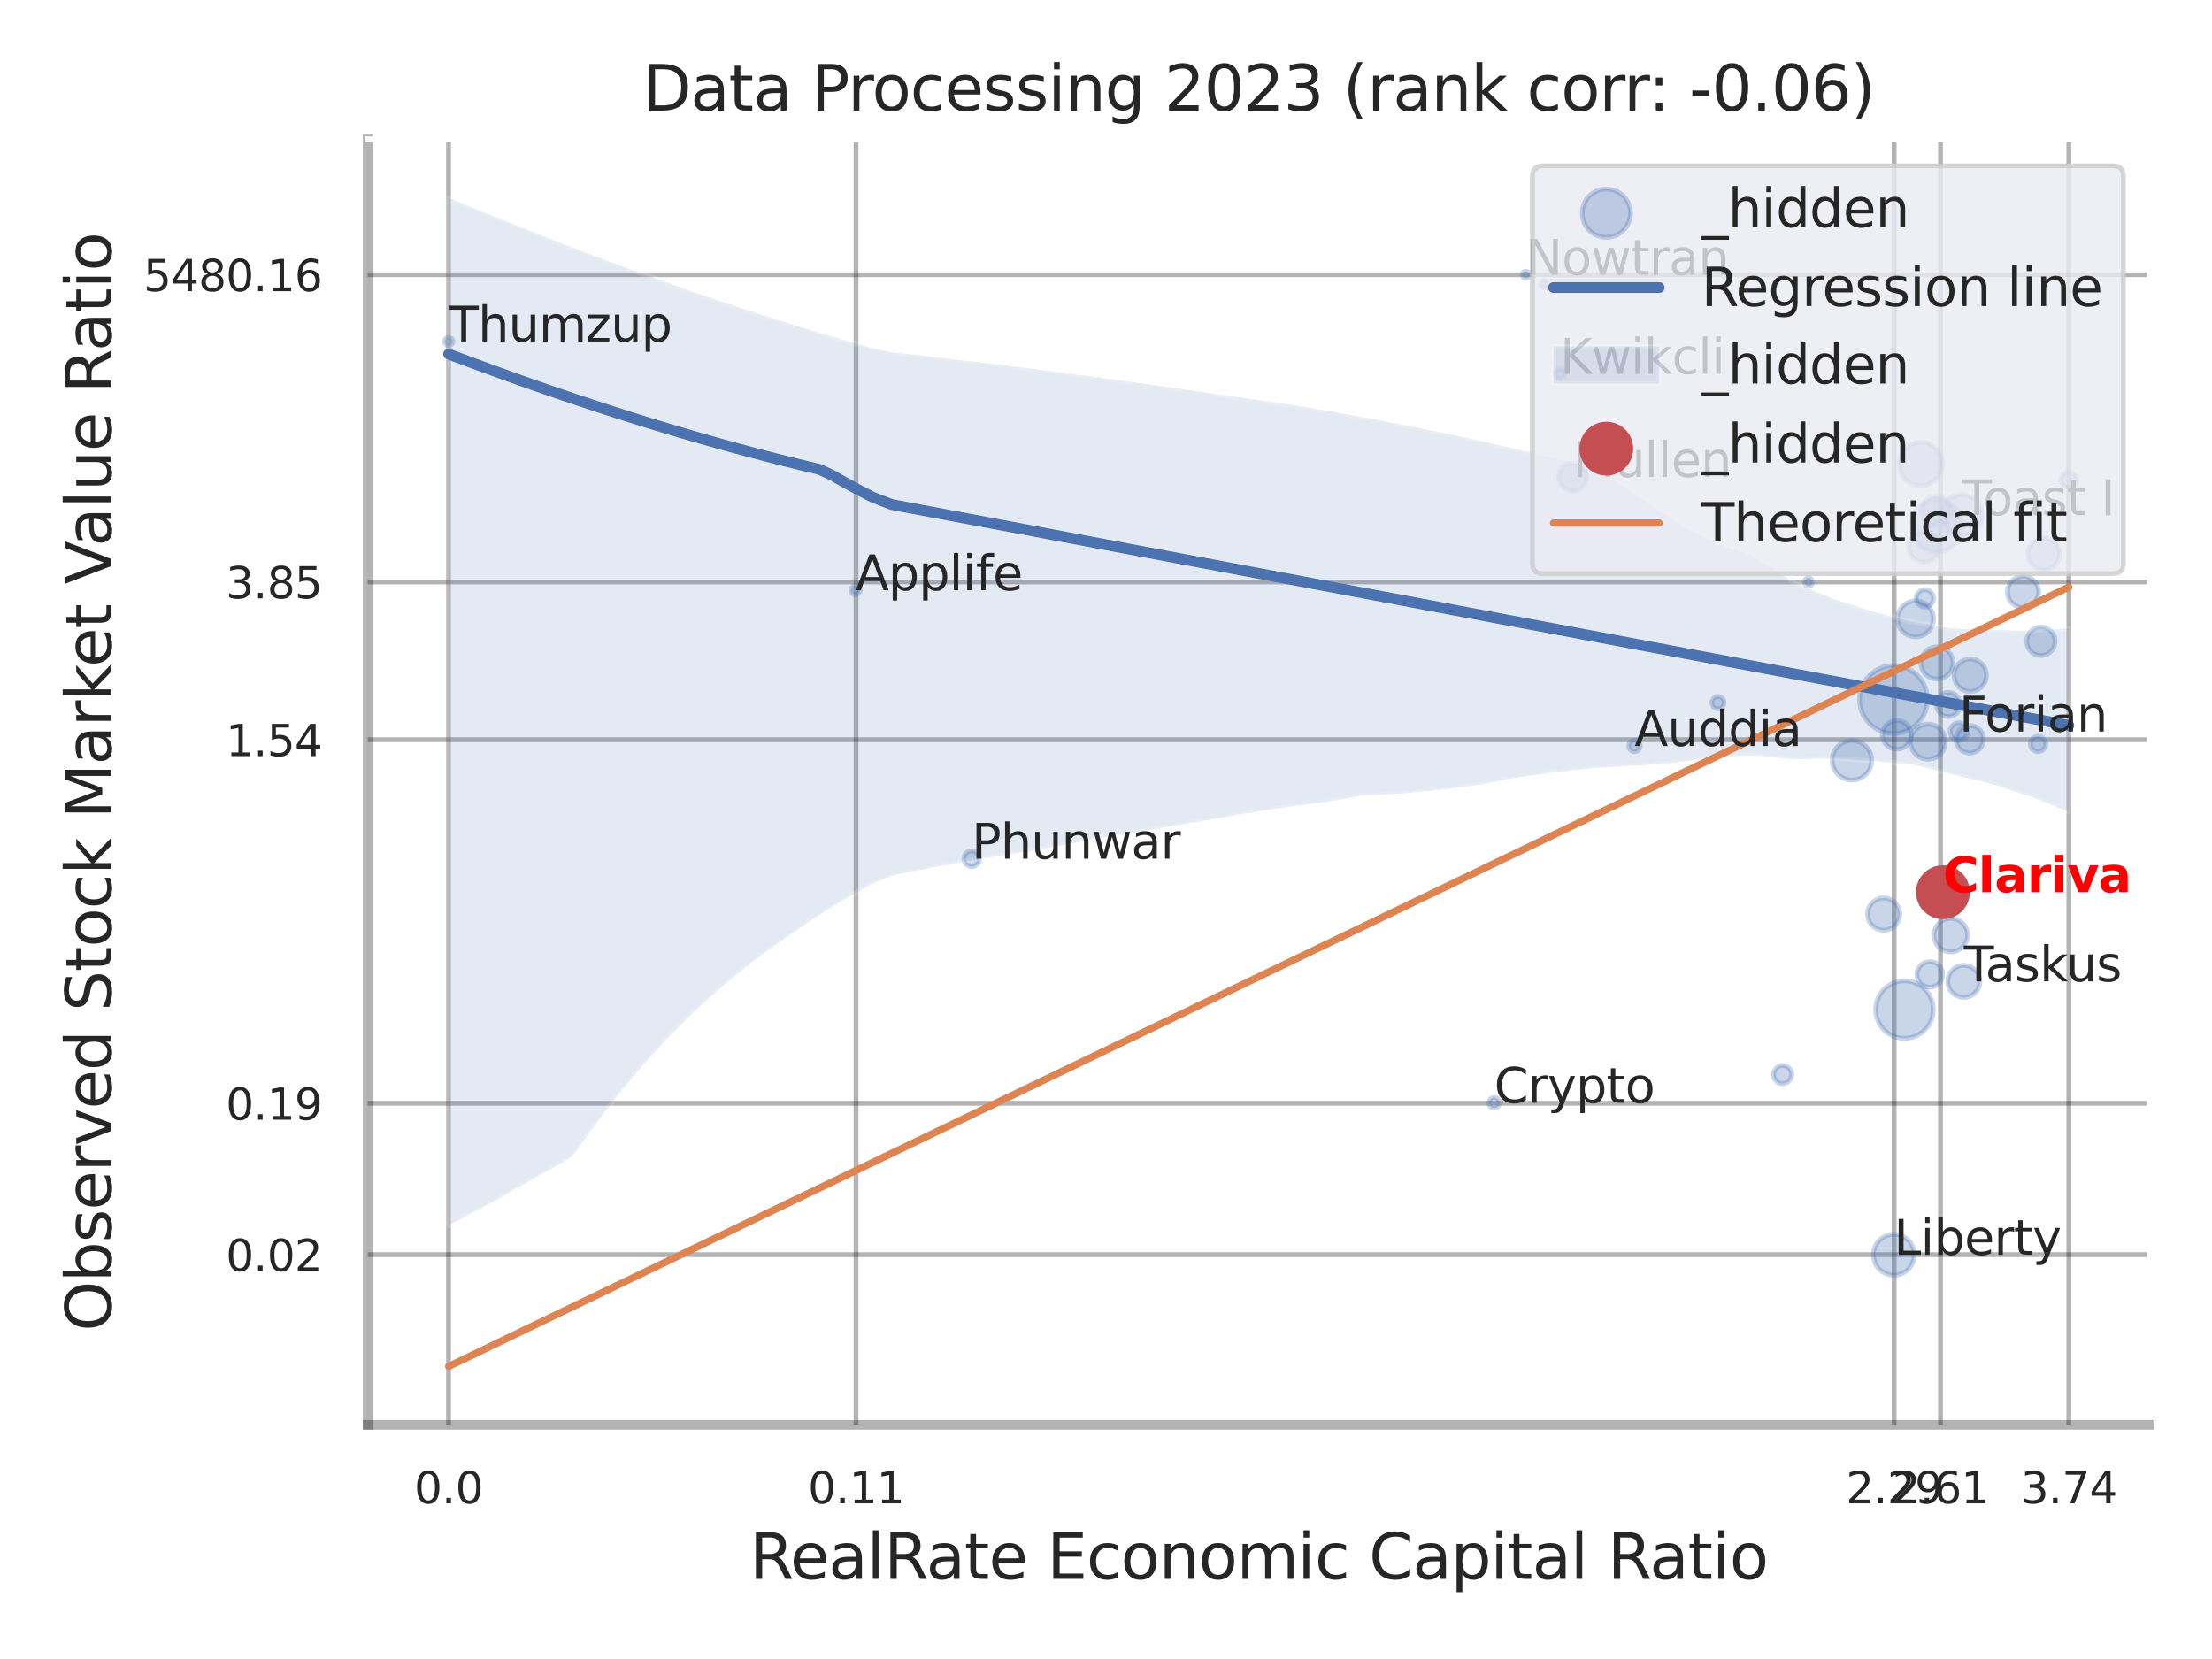 <?xml version="1.0" encoding="utf-8" standalone="no"?>
<!DOCTYPE svg PUBLIC "-//W3C//DTD SVG 1.1//EN"
  "http://www.w3.org/Graphics/SVG/1.1/DTD/svg11.dtd">
<svg xmlns:xlink="http://www.w3.org/1999/xlink" width="460.8pt" height="345.6pt" viewBox="0 0 460.8 345.6" xmlns="http://www.w3.org/2000/svg" version="1.1">
 <defs>
  <style type="text/css">*{stroke-linejoin: round; stroke-linecap: butt}</style>
 </defs>
 <g id="figure_1">
  <g id="patch_1">
   <path d="M 0 345.6 
L 460.8 345.6 
L 460.8 0 
L 0 0 
z
" style="fill: #ffffff"/>
  </g>
  <g id="axes_1">
   <g id="patch_2">
    <path d="M 76.59 296.82 
L 447.84 296.82 
L 447.84 29.04 
L 76.59 29.04 
z
" style="fill: #ffffff"/>
   </g>
   <g id="matplotlib.axis_1">
    <g id="xtick_1">
     <g id="line2d_1">
      <path d="M 93.435 296.82 
L 93.435 29.04 
" clip-path="url(#p01ac273eaa)" style="fill: none; stroke: #000000; stroke-opacity: 0.3; stroke-linecap: round"/>
     </g>
     <g id="text_1">
      <!-- 0.0 -->
      <g style="fill: #262626" transform="translate(86.278 313.159) scale(0.09 -0.09)">
       <defs>
        <path id="DejaVuSans-30" d="M 2034 4250 
Q 1547 4250 1301 3770 
Q 1056 3291 1056 2328 
Q 1056 1369 1301 889 
Q 1547 409 2034 409 
Q 2525 409 2770 889 
Q 3016 1369 3016 2328 
Q 3016 3291 2770 3770 
Q 2525 4250 2034 4250 
z
M 2034 4750 
Q 2819 4750 3233 4129 
Q 3647 3509 3647 2328 
Q 3647 1150 3233 529 
Q 2819 -91 2034 -91 
Q 1250 -91 836 529 
Q 422 1150 422 2328 
Q 422 3509 836 4129 
Q 1250 4750 2034 4750 
z
" transform="scale(0.016)"/>
        <path id="DejaVuSans-2e" d="M 684 794 
L 1344 794 
L 1344 0 
L 684 0 
L 684 794 
z
" transform="scale(0.016)"/>
       </defs>
       <use xlink:href="#DejaVuSans-30"/>
       <use xlink:href="#DejaVuSans-2e" transform="translate(63.623 0)"/>
       <use xlink:href="#DejaVuSans-30" transform="translate(95.41 0)"/>
      </g>
     </g>
    </g>
    <g id="xtick_2">
     <g id="line2d_2">
      <path d="M 178.33 296.82 
L 178.33 29.04 
" clip-path="url(#p01ac273eaa)" style="fill: none; stroke: #000000; stroke-opacity: 0.3; stroke-linecap: round"/>
     </g>
     <g id="text_2">
      <!-- 0.11 -->
      <g style="fill: #262626" transform="translate(168.311 313.159) scale(0.09 -0.09)">
       <defs>
        <path id="DejaVuSans-31" d="M 794 531 
L 1825 531 
L 1825 4091 
L 703 3866 
L 703 4441 
L 1819 4666 
L 2450 4666 
L 2450 531 
L 3481 531 
L 3481 0 
L 794 0 
L 794 531 
z
" transform="scale(0.016)"/>
       </defs>
       <use xlink:href="#DejaVuSans-30"/>
       <use xlink:href="#DejaVuSans-2e" transform="translate(63.623 0)"/>
       <use xlink:href="#DejaVuSans-31" transform="translate(95.41 0)"/>
       <use xlink:href="#DejaVuSans-31" transform="translate(159.033 0)"/>
      </g>
     </g>
    </g>
    <g id="xtick_3">
     <g id="line2d_3">
      <path d="M 394.582 296.82 
L 394.582 29.04 
" clip-path="url(#p01ac273eaa)" style="fill: none; stroke: #000000; stroke-opacity: 0.3; stroke-linecap: round"/>
     </g>
     <g id="text_3">
      <!-- 2.29 -->
      <g style="fill: #262626" transform="translate(384.563 313.159) scale(0.09 -0.09)">
       <defs>
        <path id="DejaVuSans-32" d="M 1228 531 
L 3431 531 
L 3431 0 
L 469 0 
L 469 531 
Q 828 903 1448 1529 
Q 2069 2156 2228 2338 
Q 2531 2678 2651 2914 
Q 2772 3150 2772 3378 
Q 2772 3750 2511 3984 
Q 2250 4219 1831 4219 
Q 1534 4219 1204 4116 
Q 875 4013 500 3803 
L 500 4441 
Q 881 4594 1212 4672 
Q 1544 4750 1819 4750 
Q 2544 4750 2975 4387 
Q 3406 4025 3406 3419 
Q 3406 3131 3298 2873 
Q 3191 2616 2906 2266 
Q 2828 2175 2409 1742 
Q 1991 1309 1228 531 
z
" transform="scale(0.016)"/>
        <path id="DejaVuSans-39" d="M 703 97 
L 703 672 
Q 941 559 1184 500 
Q 1428 441 1663 441 
Q 2288 441 2617 861 
Q 2947 1281 2994 2138 
Q 2813 1869 2534 1725 
Q 2256 1581 1919 1581 
Q 1219 1581 811 2004 
Q 403 2428 403 3163 
Q 403 3881 828 4315 
Q 1253 4750 1959 4750 
Q 2769 4750 3195 4129 
Q 3622 3509 3622 2328 
Q 3622 1225 3098 567 
Q 2575 -91 1691 -91 
Q 1453 -91 1209 -44 
Q 966 3 703 97 
z
M 1959 2075 
Q 2384 2075 2632 2365 
Q 2881 2656 2881 3163 
Q 2881 3666 2632 3958 
Q 2384 4250 1959 4250 
Q 1534 4250 1286 3958 
Q 1038 3666 1038 3163 
Q 1038 2656 1286 2365 
Q 1534 2075 1959 2075 
z
" transform="scale(0.016)"/>
       </defs>
       <use xlink:href="#DejaVuSans-32"/>
       <use xlink:href="#DejaVuSans-2e" transform="translate(63.623 0)"/>
       <use xlink:href="#DejaVuSans-32" transform="translate(95.41 0)"/>
       <use xlink:href="#DejaVuSans-39" transform="translate(159.033 0)"/>
      </g>
     </g>
    </g>
    <g id="xtick_4">
     <g id="line2d_4">
      <path d="M 404.238 296.82 
L 404.238 29.04 
" clip-path="url(#p01ac273eaa)" style="fill: none; stroke: #000000; stroke-opacity: 0.3; stroke-linecap: round"/>
     </g>
     <g id="text_4">
      <!-- 2.61 -->
      <g style="fill: #262626" transform="translate(394.218 313.159) scale(0.09 -0.09)">
       <defs>
        <path id="DejaVuSans-36" d="M 2113 2584 
Q 1688 2584 1439 2293 
Q 1191 2003 1191 1497 
Q 1191 994 1439 701 
Q 1688 409 2113 409 
Q 2538 409 2786 701 
Q 3034 994 3034 1497 
Q 3034 2003 2786 2293 
Q 2538 2584 2113 2584 
z
M 3366 4563 
L 3366 3988 
Q 3128 4100 2886 4159 
Q 2644 4219 2406 4219 
Q 1781 4219 1451 3797 
Q 1122 3375 1075 2522 
Q 1259 2794 1537 2939 
Q 1816 3084 2150 3084 
Q 2853 3084 3261 2657 
Q 3669 2231 3669 1497 
Q 3669 778 3244 343 
Q 2819 -91 2113 -91 
Q 1303 -91 875 529 
Q 447 1150 447 2328 
Q 447 3434 972 4092 
Q 1497 4750 2381 4750 
Q 2619 4750 2861 4703 
Q 3103 4656 3366 4563 
z
" transform="scale(0.016)"/>
       </defs>
       <use xlink:href="#DejaVuSans-32"/>
       <use xlink:href="#DejaVuSans-2e" transform="translate(63.623 0)"/>
       <use xlink:href="#DejaVuSans-36" transform="translate(95.41 0)"/>
       <use xlink:href="#DejaVuSans-31" transform="translate(159.033 0)"/>
      </g>
     </g>
    </g>
    <g id="xtick_5">
     <g id="line2d_5">
      <path d="M 430.976 296.82 
L 430.976 29.04 
" clip-path="url(#p01ac273eaa)" style="fill: none; stroke: #000000; stroke-opacity: 0.3; stroke-linecap: round"/>
     </g>
     <g id="text_5">
      <!-- 3.74 -->
      <g style="fill: #262626" transform="translate(420.957 313.159) scale(0.09 -0.09)">
       <defs>
        <path id="DejaVuSans-33" d="M 2597 2516 
Q 3050 2419 3304 2112 
Q 3559 1806 3559 1356 
Q 3559 666 3084 287 
Q 2609 -91 1734 -91 
Q 1441 -91 1130 -33 
Q 819 25 488 141 
L 488 750 
Q 750 597 1062 519 
Q 1375 441 1716 441 
Q 2309 441 2620 675 
Q 2931 909 2931 1356 
Q 2931 1769 2642 2001 
Q 2353 2234 1838 2234 
L 1294 2234 
L 1294 2753 
L 1863 2753 
Q 2328 2753 2575 2939 
Q 2822 3125 2822 3475 
Q 2822 3834 2567 4026 
Q 2313 4219 1838 4219 
Q 1578 4219 1281 4162 
Q 984 4106 628 3988 
L 628 4550 
Q 988 4650 1302 4700 
Q 1616 4750 1894 4750 
Q 2613 4750 3031 4423 
Q 3450 4097 3450 3541 
Q 3450 3153 3228 2886 
Q 3006 2619 2597 2516 
z
" transform="scale(0.016)"/>
        <path id="DejaVuSans-37" d="M 525 4666 
L 3525 4666 
L 3525 4397 
L 1831 0 
L 1172 0 
L 2766 4134 
L 525 4134 
L 525 4666 
z
" transform="scale(0.016)"/>
        <path id="DejaVuSans-34" d="M 2419 4116 
L 825 1625 
L 2419 1625 
L 2419 4116 
z
M 2253 4666 
L 3047 4666 
L 3047 1625 
L 3713 1625 
L 3713 1100 
L 3047 1100 
L 3047 0 
L 2419 0 
L 2419 1100 
L 313 1100 
L 313 1709 
L 2253 4666 
z
" transform="scale(0.016)"/>
       </defs>
       <use xlink:href="#DejaVuSans-33"/>
       <use xlink:href="#DejaVuSans-2e" transform="translate(63.623 0)"/>
       <use xlink:href="#DejaVuSans-37" transform="translate(95.41 0)"/>
       <use xlink:href="#DejaVuSans-34" transform="translate(159.033 0)"/>
      </g>
     </g>
    </g>
    <g id="xtick_6"/>
    <g id="xtick_7"/>
    <g id="xtick_8"/>
    <g id="text_6">
     <!-- RealRate Economic Capital Ratio -->
     <g style="fill: #262626" transform="translate(156.161 328.908) scale(0.13 -0.13)">
      <defs>
       <path id="DejaVuSans-52" d="M 2841 2188 
Q 3044 2119 3236 1894 
Q 3428 1669 3622 1275 
L 4263 0 
L 3584 0 
L 2988 1197 
Q 2756 1666 2539 1819 
Q 2322 1972 1947 1972 
L 1259 1972 
L 1259 0 
L 628 0 
L 628 4666 
L 2053 4666 
Q 2853 4666 3247 4331 
Q 3641 3997 3641 3322 
Q 3641 2881 3436 2590 
Q 3231 2300 2841 2188 
z
M 1259 4147 
L 1259 2491 
L 2053 2491 
Q 2509 2491 2742 2702 
Q 2975 2913 2975 3322 
Q 2975 3731 2742 3939 
Q 2509 4147 2053 4147 
L 1259 4147 
z
" transform="scale(0.016)"/>
       <path id="DejaVuSans-65" d="M 3597 1894 
L 3597 1613 
L 953 1613 
Q 991 1019 1311 708 
Q 1631 397 2203 397 
Q 2534 397 2845 478 
Q 3156 559 3463 722 
L 3463 178 
Q 3153 47 2828 -22 
Q 2503 -91 2169 -91 
Q 1331 -91 842 396 
Q 353 884 353 1716 
Q 353 2575 817 3079 
Q 1281 3584 2069 3584 
Q 2775 3584 3186 3129 
Q 3597 2675 3597 1894 
z
M 3022 2063 
Q 3016 2534 2758 2815 
Q 2500 3097 2075 3097 
Q 1594 3097 1305 2825 
Q 1016 2553 972 2059 
L 3022 2063 
z
" transform="scale(0.016)"/>
       <path id="DejaVuSans-61" d="M 2194 1759 
Q 1497 1759 1228 1600 
Q 959 1441 959 1056 
Q 959 750 1161 570 
Q 1363 391 1709 391 
Q 2188 391 2477 730 
Q 2766 1069 2766 1631 
L 2766 1759 
L 2194 1759 
z
M 3341 1997 
L 3341 0 
L 2766 0 
L 2766 531 
Q 2569 213 2275 61 
Q 1981 -91 1556 -91 
Q 1019 -91 701 211 
Q 384 513 384 1019 
Q 384 1609 779 1909 
Q 1175 2209 1959 2209 
L 2766 2209 
L 2766 2266 
Q 2766 2663 2505 2880 
Q 2244 3097 1772 3097 
Q 1472 3097 1187 3025 
Q 903 2953 641 2809 
L 641 3341 
Q 956 3463 1253 3523 
Q 1550 3584 1831 3584 
Q 2591 3584 2966 3190 
Q 3341 2797 3341 1997 
z
" transform="scale(0.016)"/>
       <path id="DejaVuSans-6c" d="M 603 4863 
L 1178 4863 
L 1178 0 
L 603 0 
L 603 4863 
z
" transform="scale(0.016)"/>
       <path id="DejaVuSans-74" d="M 1172 4494 
L 1172 3500 
L 2356 3500 
L 2356 3053 
L 1172 3053 
L 1172 1153 
Q 1172 725 1289 603 
Q 1406 481 1766 481 
L 2356 481 
L 2356 0 
L 1766 0 
Q 1100 0 847 248 
Q 594 497 594 1153 
L 594 3053 
L 172 3053 
L 172 3500 
L 594 3500 
L 594 4494 
L 1172 4494 
z
" transform="scale(0.016)"/>
       <path id="DejaVuSans-20" transform="scale(0.016)"/>
       <path id="DejaVuSans-45" d="M 628 4666 
L 3578 4666 
L 3578 4134 
L 1259 4134 
L 1259 2753 
L 3481 2753 
L 3481 2222 
L 1259 2222 
L 1259 531 
L 3634 531 
L 3634 0 
L 628 0 
L 628 4666 
z
" transform="scale(0.016)"/>
       <path id="DejaVuSans-63" d="M 3122 3366 
L 3122 2828 
Q 2878 2963 2633 3030 
Q 2388 3097 2138 3097 
Q 1578 3097 1268 2742 
Q 959 2388 959 1747 
Q 959 1106 1268 751 
Q 1578 397 2138 397 
Q 2388 397 2633 464 
Q 2878 531 3122 666 
L 3122 134 
Q 2881 22 2623 -34 
Q 2366 -91 2075 -91 
Q 1284 -91 818 406 
Q 353 903 353 1747 
Q 353 2603 823 3093 
Q 1294 3584 2113 3584 
Q 2378 3584 2631 3529 
Q 2884 3475 3122 3366 
z
" transform="scale(0.016)"/>
       <path id="DejaVuSans-6f" d="M 1959 3097 
Q 1497 3097 1228 2736 
Q 959 2375 959 1747 
Q 959 1119 1226 758 
Q 1494 397 1959 397 
Q 2419 397 2687 759 
Q 2956 1122 2956 1747 
Q 2956 2369 2687 2733 
Q 2419 3097 1959 3097 
z
M 1959 3584 
Q 2709 3584 3137 3096 
Q 3566 2609 3566 1747 
Q 3566 888 3137 398 
Q 2709 -91 1959 -91 
Q 1206 -91 779 398 
Q 353 888 353 1747 
Q 353 2609 779 3096 
Q 1206 3584 1959 3584 
z
" transform="scale(0.016)"/>
       <path id="DejaVuSans-6e" d="M 3513 2113 
L 3513 0 
L 2938 0 
L 2938 2094 
Q 2938 2591 2744 2837 
Q 2550 3084 2163 3084 
Q 1697 3084 1428 2787 
Q 1159 2491 1159 1978 
L 1159 0 
L 581 0 
L 581 3500 
L 1159 3500 
L 1159 2956 
Q 1366 3272 1645 3428 
Q 1925 3584 2291 3584 
Q 2894 3584 3203 3211 
Q 3513 2838 3513 2113 
z
" transform="scale(0.016)"/>
       <path id="DejaVuSans-6d" d="M 3328 2828 
Q 3544 3216 3844 3400 
Q 4144 3584 4550 3584 
Q 5097 3584 5394 3201 
Q 5691 2819 5691 2113 
L 5691 0 
L 5113 0 
L 5113 2094 
Q 5113 2597 4934 2840 
Q 4756 3084 4391 3084 
Q 3944 3084 3684 2787 
Q 3425 2491 3425 1978 
L 3425 0 
L 2847 0 
L 2847 2094 
Q 2847 2600 2669 2842 
Q 2491 3084 2119 3084 
Q 1678 3084 1418 2786 
Q 1159 2488 1159 1978 
L 1159 0 
L 581 0 
L 581 3500 
L 1159 3500 
L 1159 2956 
Q 1356 3278 1631 3431 
Q 1906 3584 2284 3584 
Q 2666 3584 2933 3390 
Q 3200 3197 3328 2828 
z
" transform="scale(0.016)"/>
       <path id="DejaVuSans-69" d="M 603 3500 
L 1178 3500 
L 1178 0 
L 603 0 
L 603 3500 
z
M 603 4863 
L 1178 4863 
L 1178 4134 
L 603 4134 
L 603 4863 
z
" transform="scale(0.016)"/>
       <path id="DejaVuSans-43" d="M 4122 4306 
L 4122 3641 
Q 3803 3938 3442 4084 
Q 3081 4231 2675 4231 
Q 1875 4231 1450 3742 
Q 1025 3253 1025 2328 
Q 1025 1406 1450 917 
Q 1875 428 2675 428 
Q 3081 428 3442 575 
Q 3803 722 4122 1019 
L 4122 359 
Q 3791 134 3420 21 
Q 3050 -91 2638 -91 
Q 1578 -91 968 557 
Q 359 1206 359 2328 
Q 359 3453 968 4101 
Q 1578 4750 2638 4750 
Q 3056 4750 3426 4639 
Q 3797 4528 4122 4306 
z
" transform="scale(0.016)"/>
       <path id="DejaVuSans-70" d="M 1159 525 
L 1159 -1331 
L 581 -1331 
L 581 3500 
L 1159 3500 
L 1159 2969 
Q 1341 3281 1617 3432 
Q 1894 3584 2278 3584 
Q 2916 3584 3314 3078 
Q 3713 2572 3713 1747 
Q 3713 922 3314 415 
Q 2916 -91 2278 -91 
Q 1894 -91 1617 61 
Q 1341 213 1159 525 
z
M 3116 1747 
Q 3116 2381 2855 2742 
Q 2594 3103 2138 3103 
Q 1681 3103 1420 2742 
Q 1159 2381 1159 1747 
Q 1159 1113 1420 752 
Q 1681 391 2138 391 
Q 2594 391 2855 752 
Q 3116 1113 3116 1747 
z
" transform="scale(0.016)"/>
      </defs>
      <use xlink:href="#DejaVuSans-52"/>
      <use xlink:href="#DejaVuSans-65" transform="translate(64.982 0)"/>
      <use xlink:href="#DejaVuSans-61" transform="translate(126.506 0)"/>
      <use xlink:href="#DejaVuSans-6c" transform="translate(187.785 0)"/>
      <use xlink:href="#DejaVuSans-52" transform="translate(215.568 0)"/>
      <use xlink:href="#DejaVuSans-61" transform="translate(282.801 0)"/>
      <use xlink:href="#DejaVuSans-74" transform="translate(344.08 0)"/>
      <use xlink:href="#DejaVuSans-65" transform="translate(383.289 0)"/>
      <use xlink:href="#DejaVuSans-20" transform="translate(444.812 0)"/>
      <use xlink:href="#DejaVuSans-45" transform="translate(476.6 0)"/>
      <use xlink:href="#DejaVuSans-63" transform="translate(539.783 0)"/>
      <use xlink:href="#DejaVuSans-6f" transform="translate(594.764 0)"/>
      <use xlink:href="#DejaVuSans-6e" transform="translate(655.945 0)"/>
      <use xlink:href="#DejaVuSans-6f" transform="translate(719.324 0)"/>
      <use xlink:href="#DejaVuSans-6d" transform="translate(780.506 0)"/>
      <use xlink:href="#DejaVuSans-69" transform="translate(877.918 0)"/>
      <use xlink:href="#DejaVuSans-63" transform="translate(905.701 0)"/>
      <use xlink:href="#DejaVuSans-20" transform="translate(960.682 0)"/>
      <use xlink:href="#DejaVuSans-43" transform="translate(992.469 0)"/>
      <use xlink:href="#DejaVuSans-61" transform="translate(1062.293 0)"/>
      <use xlink:href="#DejaVuSans-70" transform="translate(1123.572 0)"/>
      <use xlink:href="#DejaVuSans-69" transform="translate(1187.049 0)"/>
      <use xlink:href="#DejaVuSans-74" transform="translate(1214.832 0)"/>
      <use xlink:href="#DejaVuSans-61" transform="translate(1254.041 0)"/>
      <use xlink:href="#DejaVuSans-6c" transform="translate(1315.32 0)"/>
      <use xlink:href="#DejaVuSans-20" transform="translate(1343.104 0)"/>
      <use xlink:href="#DejaVuSans-52" transform="translate(1374.891 0)"/>
      <use xlink:href="#DejaVuSans-61" transform="translate(1442.123 0)"/>
      <use xlink:href="#DejaVuSans-74" transform="translate(1503.402 0)"/>
      <use xlink:href="#DejaVuSans-69" transform="translate(1542.611 0)"/>
      <use xlink:href="#DejaVuSans-6f" transform="translate(1570.395 0)"/>
     </g>
    </g>
   </g>
   <g id="matplotlib.axis_2">
    <g id="ytick_1">
     <g id="line2d_6">
      <path d="M 76.59 261.365 
L 447.84 261.365 
" clip-path="url(#p01ac273eaa)" style="fill: none; stroke: #000000; stroke-opacity: 0.3; stroke-linecap: round"/>
     </g>
     <g id="text_7">
      <!-- 0.02 -->
      <g style="fill: #262626" transform="translate(47.051 264.785) scale(0.09 -0.09)">
       <use xlink:href="#DejaVuSans-30"/>
       <use xlink:href="#DejaVuSans-2e" transform="translate(63.623 0)"/>
       <use xlink:href="#DejaVuSans-30" transform="translate(95.41 0)"/>
       <use xlink:href="#DejaVuSans-32" transform="translate(159.033 0)"/>
      </g>
     </g>
    </g>
    <g id="ytick_2">
     <g id="line2d_7">
      <path d="M 76.59 229.835 
L 447.84 229.835 
" clip-path="url(#p01ac273eaa)" style="fill: none; stroke: #000000; stroke-opacity: 0.3; stroke-linecap: round"/>
     </g>
     <g id="text_8">
      <!-- 0.19 -->
      <g style="fill: #262626" transform="translate(47.051 233.255) scale(0.09 -0.09)">
       <use xlink:href="#DejaVuSans-30"/>
       <use xlink:href="#DejaVuSans-2e" transform="translate(63.623 0)"/>
       <use xlink:href="#DejaVuSans-31" transform="translate(95.41 0)"/>
       <use xlink:href="#DejaVuSans-39" transform="translate(159.033 0)"/>
      </g>
     </g>
    </g>
    <g id="ytick_3">
     <g id="line2d_8">
      <path d="M 76.59 154.093 
L 447.84 154.093 
" clip-path="url(#p01ac273eaa)" style="fill: none; stroke: #000000; stroke-opacity: 0.3; stroke-linecap: round"/>
     </g>
     <g id="text_9">
      <!-- 1.54 -->
      <g style="fill: #262626" transform="translate(47.051 157.513) scale(0.09 -0.09)">
       <defs>
        <path id="DejaVuSans-35" d="M 691 4666 
L 3169 4666 
L 3169 4134 
L 1269 4134 
L 1269 2991 
Q 1406 3038 1543 3061 
Q 1681 3084 1819 3084 
Q 2600 3084 3056 2656 
Q 3513 2228 3513 1497 
Q 3513 744 3044 326 
Q 2575 -91 1722 -91 
Q 1428 -91 1123 -41 
Q 819 9 494 109 
L 494 744 
Q 775 591 1075 516 
Q 1375 441 1709 441 
Q 2250 441 2565 725 
Q 2881 1009 2881 1497 
Q 2881 1984 2565 2268 
Q 2250 2553 1709 2553 
Q 1456 2553 1204 2497 
Q 953 2441 691 2322 
L 691 4666 
z
" transform="scale(0.016)"/>
       </defs>
       <use xlink:href="#DejaVuSans-31"/>
       <use xlink:href="#DejaVuSans-2e" transform="translate(63.623 0)"/>
       <use xlink:href="#DejaVuSans-35" transform="translate(95.41 0)"/>
       <use xlink:href="#DejaVuSans-34" transform="translate(159.033 0)"/>
      </g>
     </g>
    </g>
    <g id="ytick_4">
     <g id="line2d_9">
      <path d="M 76.59 121.224 
L 447.84 121.224 
" clip-path="url(#p01ac273eaa)" style="fill: none; stroke: #000000; stroke-opacity: 0.3; stroke-linecap: round"/>
     </g>
     <g id="text_10">
      <!-- 3.85 -->
      <g style="fill: #262626" transform="translate(47.051 124.643) scale(0.09 -0.09)">
       <defs>
        <path id="DejaVuSans-38" d="M 2034 2216 
Q 1584 2216 1326 1975 
Q 1069 1734 1069 1313 
Q 1069 891 1326 650 
Q 1584 409 2034 409 
Q 2484 409 2743 651 
Q 3003 894 3003 1313 
Q 3003 1734 2745 1975 
Q 2488 2216 2034 2216 
z
M 1403 2484 
Q 997 2584 770 2862 
Q 544 3141 544 3541 
Q 544 4100 942 4425 
Q 1341 4750 2034 4750 
Q 2731 4750 3128 4425 
Q 3525 4100 3525 3541 
Q 3525 3141 3298 2862 
Q 3072 2584 2669 2484 
Q 3125 2378 3379 2068 
Q 3634 1759 3634 1313 
Q 3634 634 3220 271 
Q 2806 -91 2034 -91 
Q 1263 -91 848 271 
Q 434 634 434 1313 
Q 434 1759 690 2068 
Q 947 2378 1403 2484 
z
M 1172 3481 
Q 1172 3119 1398 2916 
Q 1625 2713 2034 2713 
Q 2441 2713 2670 2916 
Q 2900 3119 2900 3481 
Q 2900 3844 2670 4047 
Q 2441 4250 2034 4250 
Q 1625 4250 1398 4047 
Q 1172 3844 1172 3481 
z
" transform="scale(0.016)"/>
       </defs>
       <use xlink:href="#DejaVuSans-33"/>
       <use xlink:href="#DejaVuSans-2e" transform="translate(63.623 0)"/>
       <use xlink:href="#DejaVuSans-38" transform="translate(95.41 0)"/>
       <use xlink:href="#DejaVuSans-35" transform="translate(159.033 0)"/>
      </g>
     </g>
    </g>
    <g id="ytick_5">
     <g id="line2d_10">
      <path d="M 76.59 57.231 
L 447.84 57.231 
" clip-path="url(#p01ac273eaa)" style="fill: none; stroke: #000000; stroke-opacity: 0.3; stroke-linecap: round"/>
     </g>
     <g id="text_11">
      <!-- 5480.16 -->
      <g style="fill: #262626" transform="translate(29.872 60.65) scale(0.09 -0.09)">
       <use xlink:href="#DejaVuSans-35"/>
       <use xlink:href="#DejaVuSans-34" transform="translate(63.623 0)"/>
       <use xlink:href="#DejaVuSans-38" transform="translate(127.246 0)"/>
       <use xlink:href="#DejaVuSans-30" transform="translate(190.869 0)"/>
       <use xlink:href="#DejaVuSans-2e" transform="translate(254.492 0)"/>
       <use xlink:href="#DejaVuSans-31" transform="translate(286.279 0)"/>
       <use xlink:href="#DejaVuSans-36" transform="translate(349.902 0)"/>
      </g>
     </g>
    </g>
    <g id="ytick_6"/>
    <g id="ytick_7"/>
    <g id="ytick_8"/>
    <g id="ytick_9"/>
    <g id="ytick_10"/>
    <g id="text_12">
     <!-- Observed Stock Market Value Ratio -->
     <g style="fill: #262626" transform="translate(23.169 277.332) rotate(-90) scale(0.13 -0.13)">
      <defs>
       <path id="DejaVuSans-4f" d="M 2522 4238 
Q 1834 4238 1429 3725 
Q 1025 3213 1025 2328 
Q 1025 1447 1429 934 
Q 1834 422 2522 422 
Q 3209 422 3611 934 
Q 4013 1447 4013 2328 
Q 4013 3213 3611 3725 
Q 3209 4238 2522 4238 
z
M 2522 4750 
Q 3503 4750 4090 4092 
Q 4678 3434 4678 2328 
Q 4678 1225 4090 567 
Q 3503 -91 2522 -91 
Q 1538 -91 948 565 
Q 359 1222 359 2328 
Q 359 3434 948 4092 
Q 1538 4750 2522 4750 
z
" transform="scale(0.016)"/>
       <path id="DejaVuSans-62" d="M 3116 1747 
Q 3116 2381 2855 2742 
Q 2594 3103 2138 3103 
Q 1681 3103 1420 2742 
Q 1159 2381 1159 1747 
Q 1159 1113 1420 752 
Q 1681 391 2138 391 
Q 2594 391 2855 752 
Q 3116 1113 3116 1747 
z
M 1159 2969 
Q 1341 3281 1617 3432 
Q 1894 3584 2278 3584 
Q 2916 3584 3314 3078 
Q 3713 2572 3713 1747 
Q 3713 922 3314 415 
Q 2916 -91 2278 -91 
Q 1894 -91 1617 61 
Q 1341 213 1159 525 
L 1159 0 
L 581 0 
L 581 4863 
L 1159 4863 
L 1159 2969 
z
" transform="scale(0.016)"/>
       <path id="DejaVuSans-73" d="M 2834 3397 
L 2834 2853 
Q 2591 2978 2328 3040 
Q 2066 3103 1784 3103 
Q 1356 3103 1142 2972 
Q 928 2841 928 2578 
Q 928 2378 1081 2264 
Q 1234 2150 1697 2047 
L 1894 2003 
Q 2506 1872 2764 1633 
Q 3022 1394 3022 966 
Q 3022 478 2636 193 
Q 2250 -91 1575 -91 
Q 1294 -91 989 -36 
Q 684 19 347 128 
L 347 722 
Q 666 556 975 473 
Q 1284 391 1588 391 
Q 1994 391 2212 530 
Q 2431 669 2431 922 
Q 2431 1156 2273 1281 
Q 2116 1406 1581 1522 
L 1381 1569 
Q 847 1681 609 1914 
Q 372 2147 372 2553 
Q 372 3047 722 3315 
Q 1072 3584 1716 3584 
Q 2034 3584 2315 3537 
Q 2597 3491 2834 3397 
z
" transform="scale(0.016)"/>
       <path id="DejaVuSans-72" d="M 2631 2963 
Q 2534 3019 2420 3045 
Q 2306 3072 2169 3072 
Q 1681 3072 1420 2755 
Q 1159 2438 1159 1844 
L 1159 0 
L 581 0 
L 581 3500 
L 1159 3500 
L 1159 2956 
Q 1341 3275 1631 3429 
Q 1922 3584 2338 3584 
Q 2397 3584 2469 3576 
Q 2541 3569 2628 3553 
L 2631 2963 
z
" transform="scale(0.016)"/>
       <path id="DejaVuSans-76" d="M 191 3500 
L 800 3500 
L 1894 563 
L 2988 3500 
L 3597 3500 
L 2284 0 
L 1503 0 
L 191 3500 
z
" transform="scale(0.016)"/>
       <path id="DejaVuSans-64" d="M 2906 2969 
L 2906 4863 
L 3481 4863 
L 3481 0 
L 2906 0 
L 2906 525 
Q 2725 213 2448 61 
Q 2172 -91 1784 -91 
Q 1150 -91 751 415 
Q 353 922 353 1747 
Q 353 2572 751 3078 
Q 1150 3584 1784 3584 
Q 2172 3584 2448 3432 
Q 2725 3281 2906 2969 
z
M 947 1747 
Q 947 1113 1208 752 
Q 1469 391 1925 391 
Q 2381 391 2643 752 
Q 2906 1113 2906 1747 
Q 2906 2381 2643 2742 
Q 2381 3103 1925 3103 
Q 1469 3103 1208 2742 
Q 947 2381 947 1747 
z
" transform="scale(0.016)"/>
       <path id="DejaVuSans-53" d="M 3425 4513 
L 3425 3897 
Q 3066 4069 2747 4153 
Q 2428 4238 2131 4238 
Q 1616 4238 1336 4038 
Q 1056 3838 1056 3469 
Q 1056 3159 1242 3001 
Q 1428 2844 1947 2747 
L 2328 2669 
Q 3034 2534 3370 2195 
Q 3706 1856 3706 1288 
Q 3706 609 3251 259 
Q 2797 -91 1919 -91 
Q 1588 -91 1214 -16 
Q 841 59 441 206 
L 441 856 
Q 825 641 1194 531 
Q 1563 422 1919 422 
Q 2459 422 2753 634 
Q 3047 847 3047 1241 
Q 3047 1584 2836 1778 
Q 2625 1972 2144 2069 
L 1759 2144 
Q 1053 2284 737 2584 
Q 422 2884 422 3419 
Q 422 4038 858 4394 
Q 1294 4750 2059 4750 
Q 2388 4750 2728 4690 
Q 3069 4631 3425 4513 
z
" transform="scale(0.016)"/>
       <path id="DejaVuSans-6b" d="M 581 4863 
L 1159 4863 
L 1159 1991 
L 2875 3500 
L 3609 3500 
L 1753 1863 
L 3688 0 
L 2938 0 
L 1159 1709 
L 1159 0 
L 581 0 
L 581 4863 
z
" transform="scale(0.016)"/>
       <path id="DejaVuSans-4d" d="M 628 4666 
L 1569 4666 
L 2759 1491 
L 3956 4666 
L 4897 4666 
L 4897 0 
L 4281 0 
L 4281 4097 
L 3078 897 
L 2444 897 
L 1241 4097 
L 1241 0 
L 628 0 
L 628 4666 
z
" transform="scale(0.016)"/>
       <path id="DejaVuSans-56" d="M 1831 0 
L 50 4666 
L 709 4666 
L 2188 738 
L 3669 4666 
L 4325 4666 
L 2547 0 
L 1831 0 
z
" transform="scale(0.016)"/>
       <path id="DejaVuSans-75" d="M 544 1381 
L 544 3500 
L 1119 3500 
L 1119 1403 
Q 1119 906 1312 657 
Q 1506 409 1894 409 
Q 2359 409 2629 706 
Q 2900 1003 2900 1516 
L 2900 3500 
L 3475 3500 
L 3475 0 
L 2900 0 
L 2900 538 
Q 2691 219 2414 64 
Q 2138 -91 1772 -91 
Q 1169 -91 856 284 
Q 544 659 544 1381 
z
M 1991 3584 
L 1991 3584 
z
" transform="scale(0.016)"/>
      </defs>
      <use xlink:href="#DejaVuSans-4f"/>
      <use xlink:href="#DejaVuSans-62" transform="translate(78.711 0)"/>
      <use xlink:href="#DejaVuSans-73" transform="translate(142.188 0)"/>
      <use xlink:href="#DejaVuSans-65" transform="translate(194.287 0)"/>
      <use xlink:href="#DejaVuSans-72" transform="translate(255.811 0)"/>
      <use xlink:href="#DejaVuSans-76" transform="translate(296.924 0)"/>
      <use xlink:href="#DejaVuSans-65" transform="translate(356.104 0)"/>
      <use xlink:href="#DejaVuSans-64" transform="translate(417.627 0)"/>
      <use xlink:href="#DejaVuSans-20" transform="translate(481.104 0)"/>
      <use xlink:href="#DejaVuSans-53" transform="translate(512.891 0)"/>
      <use xlink:href="#DejaVuSans-74" transform="translate(576.367 0)"/>
      <use xlink:href="#DejaVuSans-6f" transform="translate(615.576 0)"/>
      <use xlink:href="#DejaVuSans-63" transform="translate(676.758 0)"/>
      <use xlink:href="#DejaVuSans-6b" transform="translate(731.738 0)"/>
      <use xlink:href="#DejaVuSans-20" transform="translate(789.648 0)"/>
      <use xlink:href="#DejaVuSans-4d" transform="translate(821.436 0)"/>
      <use xlink:href="#DejaVuSans-61" transform="translate(907.715 0)"/>
      <use xlink:href="#DejaVuSans-72" transform="translate(968.994 0)"/>
      <use xlink:href="#DejaVuSans-6b" transform="translate(1010.107 0)"/>
      <use xlink:href="#DejaVuSans-65" transform="translate(1064.393 0)"/>
      <use xlink:href="#DejaVuSans-74" transform="translate(1125.916 0)"/>
      <use xlink:href="#DejaVuSans-20" transform="translate(1165.125 0)"/>
      <use xlink:href="#DejaVuSans-56" transform="translate(1196.912 0)"/>
      <use xlink:href="#DejaVuSans-61" transform="translate(1257.57 0)"/>
      <use xlink:href="#DejaVuSans-6c" transform="translate(1318.85 0)"/>
      <use xlink:href="#DejaVuSans-75" transform="translate(1346.633 0)"/>
      <use xlink:href="#DejaVuSans-65" transform="translate(1410.012 0)"/>
      <use xlink:href="#DejaVuSans-20" transform="translate(1471.535 0)"/>
      <use xlink:href="#DejaVuSans-52" transform="translate(1503.322 0)"/>
      <use xlink:href="#DejaVuSans-61" transform="translate(1570.555 0)"/>
      <use xlink:href="#DejaVuSans-74" transform="translate(1631.834 0)"/>
      <use xlink:href="#DejaVuSans-69" transform="translate(1671.043 0)"/>
      <use xlink:href="#DejaVuSans-6f" transform="translate(1698.826 0)"/>
     </g>
    </g>
   </g>
   <g id="PathCollection_1">
    <path d="M 394.447 152.793 
C 396.322 152.793 398.121 152.048 399.447 150.722 
C 400.773 149.396 401.518 147.597 401.518 145.722 
C 401.518 143.847 400.773 142.048 399.447 140.722 
C 398.121 139.396 396.322 138.651 394.447 138.651 
C 392.572 138.651 390.773 139.396 389.447 140.722 
C 388.121 142.048 387.376 143.847 387.376 145.722 
C 387.376 147.597 388.121 149.396 389.447 150.722 
C 390.773 152.048 392.572 152.793 394.447 152.793 
z
" clip-path="url(#p01ac273eaa)" style="fill: #4c72b0; fill-opacity: 0.3; stroke: #4c72b0; stroke-opacity: 0.3"/>
    <path d="M 430.965 101.549 
C 431.401 101.549 431.82 101.376 432.128 101.067 
C 432.436 100.759 432.61 100.34 432.61 99.904 
C 432.61 99.468 432.436 99.05 432.128 98.741 
C 431.82 98.433 431.401 98.26 430.965 98.26 
C 430.529 98.26 430.11 98.433 429.802 98.741 
C 429.494 99.05 429.32 99.468 429.32 99.904 
C 429.32 100.34 429.494 100.759 429.802 101.067 
C 430.11 101.376 430.529 101.549 430.965 101.549 
z
" clip-path="url(#p01ac273eaa)" style="fill: #4c72b0; fill-opacity: 0.3; stroke: #4c72b0; stroke-opacity: 0.3"/>
    <path d="M 421.442 126.544 
C 422.303 126.544 423.128 126.202 423.737 125.594 
C 424.346 124.985 424.688 124.159 424.688 123.298 
C 424.688 122.438 424.346 121.612 423.737 121.003 
C 423.128 120.394 422.303 120.052 421.442 120.052 
C 420.581 120.052 419.755 120.394 419.146 121.003 
C 418.538 121.612 418.196 122.438 418.196 123.298 
C 418.196 124.159 418.538 124.985 419.146 125.594 
C 419.755 126.202 420.581 126.544 421.442 126.544 
z
" clip-path="url(#p01ac273eaa)" style="fill: #4c72b0; fill-opacity: 0.3; stroke: #4c72b0; stroke-opacity: 0.3"/>
    <path d="M 404.098 112.459 
C 404.641 112.459 405.163 112.243 405.547 111.859 
C 405.931 111.475 406.147 110.954 406.147 110.411 
C 406.147 109.867 405.931 109.346 405.547 108.962 
C 405.163 108.578 404.641 108.362 404.098 108.362 
C 403.555 108.362 403.034 108.578 402.65 108.962 
C 402.266 109.346 402.05 109.867 402.05 110.411 
C 402.05 110.954 402.266 111.475 402.65 111.859 
C 403.034 112.243 403.555 112.459 404.098 112.459 
z
" clip-path="url(#p01ac273eaa)" style="fill: #4c72b0; fill-opacity: 0.3; stroke: #4c72b0; stroke-opacity: 0.3"/>
    <path d="M 399.044 132.668 
C 400.038 132.668 400.991 132.273 401.694 131.57 
C 402.397 130.867 402.792 129.913 402.792 128.919 
C 402.792 127.925 402.397 126.972 401.694 126.269 
C 400.991 125.566 400.038 125.171 399.044 125.171 
C 398.05 125.171 397.096 125.566 396.394 126.269 
C 395.691 126.972 395.296 127.925 395.296 128.919 
C 395.296 129.913 395.691 130.867 396.394 131.57 
C 397.096 132.273 398.05 132.668 399.044 132.668 
z
" clip-path="url(#p01ac273eaa)" style="fill: #4c72b0; fill-opacity: 0.3; stroke: #4c72b0; stroke-opacity: 0.3"/>
    <path d="M 371.354 225.753 
C 371.856 225.753 372.337 225.553 372.692 225.199 
C 373.046 224.844 373.246 224.363 373.246 223.861 
C 373.246 223.359 373.046 222.878 372.692 222.524 
C 372.337 222.169 371.856 221.97 371.354 221.97 
C 370.853 221.97 370.371 222.169 370.017 222.524 
C 369.662 222.878 369.463 223.359 369.463 223.861 
C 369.463 224.363 369.662 224.844 370.017 225.199 
C 370.371 225.553 370.853 225.753 371.354 225.753 
z
" clip-path="url(#p01ac273eaa)" style="fill: #4c72b0; fill-opacity: 0.3; stroke: #4c72b0; stroke-opacity: 0.3"/>
    <path d="M 357.877 147.652 
C 358.215 147.652 358.539 147.517 358.778 147.278 
C 359.018 147.039 359.152 146.714 359.152 146.376 
C 359.152 146.038 359.018 145.714 358.778 145.474 
C 358.539 145.235 358.215 145.101 357.877 145.101 
C 357.538 145.101 357.214 145.235 356.975 145.474 
C 356.736 145.714 356.601 146.038 356.601 146.376 
C 356.601 146.714 356.736 147.039 356.975 147.278 
C 357.214 147.517 357.538 147.652 357.877 147.652 
z
" clip-path="url(#p01ac273eaa)" style="fill: #4c72b0; fill-opacity: 0.3; stroke: #4c72b0; stroke-opacity: 0.3"/>
    <path d="M 392.404 193.769 
C 393.293 193.769 394.145 193.415 394.774 192.787 
C 395.402 192.159 395.755 191.306 395.755 190.417 
C 395.755 189.529 395.402 188.676 394.774 188.048 
C 394.145 187.419 393.293 187.066 392.404 187.066 
C 391.515 187.066 390.663 187.419 390.034 188.048 
C 389.406 188.676 389.053 189.529 389.053 190.417 
C 389.053 191.306 389.406 192.159 390.034 192.787 
C 390.663 193.415 391.515 193.769 392.404 193.769 
z
" clip-path="url(#p01ac273eaa)" style="fill: #4c72b0; fill-opacity: 0.3; stroke: #4c72b0; stroke-opacity: 0.3"/>
    <path d="M 405.88 149.266 
C 406.546 149.266 407.185 149.001 407.657 148.53 
C 408.128 148.059 408.393 147.419 408.393 146.753 
C 408.393 146.087 408.128 145.448 407.657 144.977 
C 407.185 144.505 406.546 144.241 405.88 144.241 
C 405.214 144.241 404.575 144.505 404.103 144.977 
C 403.632 145.448 403.368 146.087 403.368 146.753 
C 403.368 147.419 403.632 148.059 404.103 148.53 
C 404.575 149.001 405.214 149.266 405.88 149.266 
z
" clip-path="url(#p01ac273eaa)" style="fill: #4c72b0; fill-opacity: 0.3; stroke: #4c72b0; stroke-opacity: 0.3"/>
    <path d="M 400.982 126.441 
C 401.462 126.441 401.921 126.25 402.26 125.911 
C 402.599 125.573 402.79 125.113 402.79 124.634 
C 402.79 124.154 402.599 123.695 402.26 123.356 
C 401.921 123.017 401.462 122.826 400.982 122.826 
C 400.503 122.826 400.044 123.017 399.705 123.356 
C 399.366 123.695 399.175 124.154 399.175 124.634 
C 399.175 125.113 399.366 125.573 399.705 125.911 
C 400.044 126.25 400.503 126.441 400.982 126.441 
z
" clip-path="url(#p01ac273eaa)" style="fill: #4c72b0; fill-opacity: 0.3; stroke: #4c72b0; stroke-opacity: 0.3"/>
    <path d="M 403.376 109.524 
C 404.192 109.524 404.975 109.2 405.552 108.623 
C 406.129 108.046 406.453 107.263 406.453 106.447 
C 406.453 105.63 406.129 104.847 405.552 104.27 
C 404.975 103.693 404.192 103.369 403.376 103.369 
C 402.559 103.369 401.776 103.693 401.199 104.27 
C 400.622 104.847 400.298 105.63 400.298 106.447 
C 400.298 107.263 400.622 108.046 401.199 108.623 
C 401.776 109.2 402.559 109.524 403.376 109.524 
z
" clip-path="url(#p01ac273eaa)" style="fill: #4c72b0; fill-opacity: 0.3; stroke: #4c72b0; stroke-opacity: 0.3"/>
    <path d="M 400.817 117.107 
C 401.668 117.107 402.484 116.769 403.086 116.167 
C 403.688 115.565 404.026 114.749 404.026 113.898 
C 404.026 113.047 403.688 112.23 403.086 111.629 
C 402.484 111.027 401.668 110.689 400.817 110.689 
C 399.966 110.689 399.149 111.027 398.548 111.629 
C 397.946 112.23 397.608 113.047 397.608 113.898 
C 397.608 114.749 397.946 115.565 398.548 116.167 
C 399.149 116.769 399.966 117.107 400.817 117.107 
z
" clip-path="url(#p01ac273eaa)" style="fill: #4c72b0; fill-opacity: 0.3; stroke: #4c72b0; stroke-opacity: 0.3"/>
    <path d="M 403.447 114.995 
C 404.879 114.995 406.253 114.426 407.266 113.413 
C 408.278 112.4 408.847 111.027 408.847 109.594 
C 408.847 108.162 408.278 106.788 407.266 105.776 
C 406.253 104.763 404.879 104.194 403.447 104.194 
C 402.015 104.194 400.641 104.763 399.628 105.776 
C 398.615 106.788 398.046 108.162 398.046 109.594 
C 398.046 111.027 398.615 112.4 399.628 113.413 
C 400.641 114.426 402.015 114.995 403.447 114.995 
z
" clip-path="url(#p01ac273eaa)" style="fill: #4c72b0; fill-opacity: 0.3; stroke: #4c72b0; stroke-opacity: 0.3"/>
    <path d="M 385.785 162.501 
C 386.878 162.501 387.926 162.067 388.699 161.294 
C 389.472 160.522 389.906 159.474 389.906 158.381 
C 389.906 157.288 389.472 156.24 388.699 155.468 
C 387.926 154.695 386.878 154.261 385.785 154.261 
C 384.693 154.261 383.645 154.695 382.872 155.468 
C 382.099 156.24 381.665 157.288 381.665 158.381 
C 381.665 159.474 382.099 160.522 382.872 161.294 
C 383.645 162.067 384.693 162.501 385.785 162.501 
z
" clip-path="url(#p01ac273eaa)" style="fill: #4c72b0; fill-opacity: 0.3; stroke: #4c72b0; stroke-opacity: 0.3"/>
    <path d="M 424.569 156.572 
C 424.992 156.572 425.398 156.403 425.698 156.104 
C 425.997 155.804 426.166 155.398 426.166 154.975 
C 426.166 154.551 425.997 154.145 425.698 153.845 
C 425.398 153.546 424.992 153.378 424.569 153.378 
C 424.145 153.378 423.739 153.546 423.439 153.845 
C 423.14 154.145 422.972 154.551 422.972 154.975 
C 422.972 155.398 423.14 155.804 423.439 156.104 
C 423.739 156.403 424.145 156.572 424.569 156.572 
z
" clip-path="url(#p01ac273eaa)" style="fill: #4c72b0; fill-opacity: 0.3; stroke: #4c72b0; stroke-opacity: 0.3"/>
    <path d="M 376.732 122.123 
C 376.961 122.123 377.18 122.032 377.341 121.871 
C 377.503 121.709 377.593 121.49 377.593 121.262 
C 377.593 121.034 377.503 120.815 377.341 120.653 
C 377.18 120.492 376.961 120.401 376.732 120.401 
C 376.504 120.401 376.285 120.492 376.123 120.653 
C 375.962 120.815 375.871 121.034 375.871 121.262 
C 375.871 121.49 375.962 121.709 376.123 121.871 
C 376.285 122.032 376.504 122.123 376.732 122.123 
z
" clip-path="url(#p01ac273eaa)" style="fill: #4c72b0; fill-opacity: 0.3; stroke: #4c72b0; stroke-opacity: 0.3"/>
    <path d="M 400.148 101.164 
C 401.344 101.164 402.492 100.689 403.339 99.842 
C 404.185 98.996 404.661 97.848 404.661 96.651 
C 404.661 95.454 404.185 94.306 403.339 93.46 
C 402.492 92.614 401.344 92.138 400.148 92.138 
C 398.951 92.138 397.803 92.614 396.957 93.46 
C 396.11 94.306 395.635 95.454 395.635 96.651 
C 395.635 97.848 396.11 98.996 396.957 99.842 
C 397.803 100.689 398.951 101.164 400.148 101.164 
z
" clip-path="url(#p01ac273eaa)" style="fill: #4c72b0; fill-opacity: 0.3; stroke: #4c72b0; stroke-opacity: 0.3"/>
    <path d="M 327.622 102.277 
C 328.396 102.277 329.139 101.969 329.686 101.422 
C 330.233 100.875 330.541 100.132 330.541 99.358 
C 330.541 98.584 330.233 97.842 329.686 97.294 
C 329.139 96.747 328.396 96.44 327.622 96.44 
C 326.848 96.44 326.106 96.747 325.559 97.294 
C 325.011 97.842 324.704 98.584 324.704 99.358 
C 324.704 100.132 325.011 100.875 325.559 101.422 
C 326.106 101.969 326.848 102.277 327.622 102.277 
z
" clip-path="url(#p01ac273eaa)" style="fill: #4c72b0; fill-opacity: 0.3; stroke: #4c72b0; stroke-opacity: 0.3"/>
    <path d="M 425.749 118.711 
C 426.63 118.711 427.475 118.361 428.098 117.738 
C 428.721 117.115 429.071 116.27 429.071 115.389 
C 429.071 114.508 428.721 113.663 428.098 113.04 
C 427.475 112.417 426.63 112.067 425.749 112.067 
C 424.868 112.067 424.023 112.417 423.4 113.04 
C 422.777 113.663 422.427 114.508 422.427 115.389 
C 422.427 116.27 422.777 117.115 423.4 117.738 
C 424.023 118.361 424.868 118.711 425.749 118.711 
z
" clip-path="url(#p01ac273eaa)" style="fill: #4c72b0; fill-opacity: 0.3; stroke: #4c72b0; stroke-opacity: 0.3"/>
    <path d="M 410.439 144.052 
C 411.336 144.052 412.196 143.695 412.83 143.061 
C 413.464 142.427 413.821 141.567 413.821 140.67 
C 413.821 139.773 413.464 138.913 412.83 138.279 
C 412.196 137.644 411.336 137.288 410.439 137.288 
C 409.542 137.288 408.682 137.644 408.048 138.279 
C 407.414 138.913 407.057 139.773 407.057 140.67 
C 407.057 141.567 407.414 142.427 408.048 143.061 
C 408.682 143.695 409.542 144.052 410.439 144.052 
z
" clip-path="url(#p01ac273eaa)" style="fill: #4c72b0; fill-opacity: 0.3; stroke: #4c72b0; stroke-opacity: 0.3"/>
    <path d="M 340.498 156.584 
C 340.812 156.584 341.112 156.46 341.334 156.238 
C 341.556 156.017 341.68 155.716 341.68 155.402 
C 341.68 155.089 341.556 154.788 341.334 154.567 
C 341.112 154.345 340.812 154.22 340.498 154.22 
C 340.185 154.22 339.884 154.345 339.662 154.567 
C 339.441 154.788 339.316 155.089 339.316 155.402 
C 339.316 155.716 339.441 156.017 339.662 156.238 
C 339.884 156.46 340.185 156.584 340.498 156.584 
z
" clip-path="url(#p01ac273eaa)" style="fill: #4c72b0; fill-opacity: 0.3; stroke: #4c72b0; stroke-opacity: 0.3"/>
    <path d="M 401.636 158.162 
C 402.604 158.162 403.533 157.777 404.217 157.093 
C 404.902 156.408 405.286 155.48 405.286 154.512 
C 405.286 153.544 404.902 152.615 404.217 151.931 
C 403.533 151.246 402.604 150.861 401.636 150.861 
C 400.668 150.861 399.739 151.246 399.055 151.931 
C 398.37 152.615 397.986 153.544 397.986 154.512 
C 397.986 155.48 398.37 156.408 399.055 157.093 
C 399.739 157.777 400.668 158.162 401.636 158.162 
z
" clip-path="url(#p01ac273eaa)" style="fill: #4c72b0; fill-opacity: 0.3; stroke: #4c72b0; stroke-opacity: 0.3"/>
    <path d="M 394.525 265.654 
C 395.656 265.654 396.74 265.205 397.539 264.406 
C 398.338 263.606 398.788 262.522 398.788 261.392 
C 398.788 260.261 398.338 259.177 397.539 258.378 
C 396.74 257.578 395.656 257.129 394.525 257.129 
C 393.395 257.129 392.311 257.578 391.511 258.378 
C 390.712 259.177 390.263 260.261 390.263 261.392 
C 390.263 262.522 390.712 263.606 391.511 264.406 
C 392.311 265.205 393.395 265.654 394.525 265.654 
z
" clip-path="url(#p01ac273eaa)" style="fill: #4c72b0; fill-opacity: 0.3; stroke: #4c72b0; stroke-opacity: 0.3"/>
    <path d="M 395.132 156.075 
C 395.926 156.075 396.688 155.759 397.249 155.198 
C 397.81 154.636 398.126 153.875 398.126 153.081 
C 398.126 152.287 397.81 151.525 397.249 150.964 
C 396.688 150.402 395.926 150.087 395.132 150.087 
C 394.338 150.087 393.576 150.402 393.015 150.964 
C 392.454 151.525 392.138 152.287 392.138 153.081 
C 392.138 153.875 392.454 154.636 393.015 155.198 
C 393.576 155.759 394.338 156.075 395.132 156.075 
z
" clip-path="url(#p01ac273eaa)" style="fill: #4c72b0; fill-opacity: 0.3; stroke: #4c72b0; stroke-opacity: 0.3"/>
    <path d="M 425.148 136.547 
C 425.932 136.547 426.685 136.235 427.239 135.68 
C 427.794 135.126 428.106 134.373 428.106 133.589 
C 428.106 132.805 427.794 132.052 427.239 131.498 
C 426.685 130.943 425.932 130.631 425.148 130.631 
C 424.364 130.631 423.611 130.943 423.056 131.498 
C 422.502 132.052 422.19 132.805 422.19 133.589 
C 422.19 134.373 422.502 135.126 423.056 135.68 
C 423.611 136.235 424.364 136.547 425.148 136.547 
z
" clip-path="url(#p01ac273eaa)" style="fill: #4c72b0; fill-opacity: 0.3; stroke: #4c72b0; stroke-opacity: 0.3"/>
    <path d="M 403.51 141.446 
C 404.399 141.446 405.251 141.093 405.88 140.464 
C 406.508 139.836 406.861 138.983 406.861 138.095 
C 406.861 137.206 406.508 136.353 405.88 135.725 
C 405.251 135.097 404.399 134.744 403.51 134.744 
C 402.621 134.744 401.769 135.097 401.14 135.725 
C 400.512 136.353 400.159 137.206 400.159 138.095 
C 400.159 138.983 400.512 139.836 401.14 140.464 
C 401.769 141.093 402.621 141.446 403.51 141.446 
z
" clip-path="url(#p01ac273eaa)" style="fill: #4c72b0; fill-opacity: 0.3; stroke: #4c72b0; stroke-opacity: 0.3"/>
    <path d="M 408.68 111.613 
C 409.817 111.613 410.907 111.161 411.711 110.358 
C 412.515 109.554 412.966 108.464 412.966 107.327 
C 412.966 106.19 412.515 105.1 411.711 104.296 
C 410.907 103.492 409.817 103.041 408.68 103.041 
C 407.543 103.041 406.453 103.492 405.649 104.296 
C 404.846 105.1 404.394 106.19 404.394 107.327 
C 404.394 108.464 404.846 109.554 405.649 110.358 
C 406.453 111.161 407.543 111.613 408.68 111.613 
z
" clip-path="url(#p01ac273eaa)" style="fill: #4c72b0; fill-opacity: 0.3; stroke: #4c72b0; stroke-opacity: 0.3"/>
    <path d="M 202.415 180.517 
C 202.849 180.517 203.265 180.345 203.572 180.038 
C 203.879 179.731 204.051 179.315 204.051 178.881 
C 204.051 178.447 203.879 178.03 203.572 177.724 
C 203.265 177.417 202.849 177.244 202.415 177.244 
C 201.981 177.244 201.565 177.417 201.258 177.724 
C 200.951 178.03 200.779 178.447 200.779 178.881 
C 200.779 179.315 200.951 179.731 201.258 180.038 
C 201.565 180.345 201.981 180.517 202.415 180.517 
z
" clip-path="url(#p01ac273eaa)" style="fill: #4c72b0; fill-opacity: 0.3; stroke: #4c72b0; stroke-opacity: 0.3"/>
    <path d="M 321.689 59.969 
C 321.882 59.969 322.068 59.892 322.204 59.756 
C 322.341 59.619 322.417 59.434 322.417 59.241 
C 322.417 59.048 322.341 58.863 322.204 58.726 
C 322.068 58.59 321.882 58.513 321.689 58.513 
C 321.496 58.513 321.311 58.59 321.175 58.726 
C 321.038 58.863 320.961 59.048 320.961 59.241 
C 320.961 59.434 321.038 59.619 321.175 59.756 
C 321.311 59.892 321.496 59.969 321.689 59.969 
z
" clip-path="url(#p01ac273eaa)" style="fill: #4c72b0; fill-opacity: 0.3; stroke: #4c72b0; stroke-opacity: 0.3"/>
    <path d="M 311.267 230.849 
C 311.561 230.849 311.843 230.733 312.051 230.525 
C 312.259 230.317 312.376 230.035 312.376 229.741 
C 312.376 229.447 312.259 229.165 312.051 228.957 
C 311.843 228.749 311.561 228.632 311.267 228.632 
C 310.973 228.632 310.691 228.749 310.483 228.957 
C 310.276 229.165 310.159 229.447 310.159 229.741 
C 310.159 230.035 310.276 230.317 310.483 230.525 
C 310.691 230.733 310.973 230.849 311.267 230.849 
z
" clip-path="url(#p01ac273eaa)" style="fill: #4c72b0; fill-opacity: 0.3; stroke: #4c72b0; stroke-opacity: 0.3"/>
    <path d="M 396.734 216.312 
C 398.324 216.312 399.849 215.68 400.973 214.556 
C 402.097 213.432 402.729 211.907 402.729 210.317 
C 402.729 208.727 402.097 207.202 400.973 206.078 
C 399.849 204.954 398.324 204.322 396.734 204.322 
C 395.144 204.322 393.619 204.954 392.495 206.078 
C 391.371 207.202 390.739 208.727 390.739 210.317 
C 390.739 211.907 391.371 213.432 392.495 214.556 
C 393.619 215.68 395.144 216.312 396.734 216.312 
z
" clip-path="url(#p01ac273eaa)" style="fill: #4c72b0; fill-opacity: 0.3; stroke: #4c72b0; stroke-opacity: 0.3"/>
    <path d="M 410.341 156.871 
C 411.102 156.871 411.833 156.568 412.371 156.03 
C 412.91 155.491 413.212 154.761 413.212 153.999 
C 413.212 153.238 412.91 152.507 412.371 151.969 
C 411.833 151.431 411.102 151.128 410.341 151.128 
C 409.579 151.128 408.849 151.431 408.311 151.969 
C 407.772 152.507 407.47 153.238 407.47 153.999 
C 407.47 154.761 407.772 155.491 408.311 156.03 
C 408.849 156.568 409.579 156.871 410.341 156.871 
z
" clip-path="url(#p01ac273eaa)" style="fill: #4c72b0; fill-opacity: 0.3; stroke: #4c72b0; stroke-opacity: 0.3"/>
    <path d="M 178.202 123.912 
C 178.456 123.912 178.698 123.812 178.877 123.633 
C 179.056 123.454 179.157 123.211 179.157 122.958 
C 179.157 122.705 179.056 122.462 178.877 122.283 
C 178.698 122.104 178.456 122.004 178.202 122.004 
C 177.949 122.004 177.707 122.104 177.528 122.283 
C 177.349 122.462 177.248 122.705 177.248 122.958 
C 177.248 123.211 177.349 123.454 177.528 123.633 
C 177.707 123.812 177.949 123.912 178.202 123.912 
z
" clip-path="url(#p01ac273eaa)" style="fill: #4c72b0; fill-opacity: 0.3; stroke: #4c72b0; stroke-opacity: 0.3"/>
    <path d="M 404.744 190.967 
C 406.097 190.967 407.395 190.429 408.352 189.472 
C 409.309 188.516 409.846 187.218 409.846 185.865 
C 409.846 184.512 409.309 183.214 408.352 182.257 
C 407.395 181.3 406.097 180.763 404.744 180.763 
C 403.391 180.763 402.093 181.3 401.137 182.257 
C 400.18 183.214 399.642 184.512 399.642 185.865 
C 399.642 187.218 400.18 188.516 401.137 189.472 
C 402.093 190.429 403.391 190.967 404.744 190.967 
z
" clip-path="url(#p01ac273eaa)" style="fill: #4c72b0; fill-opacity: 0.3; stroke: #4c72b0; stroke-opacity: 0.3"/>
    <path d="M 317.858 57.973 
C 318.054 57.973 318.242 57.896 318.381 57.757 
C 318.519 57.618 318.597 57.43 318.597 57.235 
C 318.597 57.039 318.519 56.851 318.381 56.712 
C 318.242 56.574 318.054 56.496 317.858 56.496 
C 317.662 56.496 317.474 56.574 317.336 56.712 
C 317.197 56.851 317.12 57.039 317.12 57.235 
C 317.12 57.43 317.197 57.618 317.336 57.757 
C 317.474 57.896 317.662 57.973 317.858 57.973 
z
" clip-path="url(#p01ac273eaa)" style="fill: #4c72b0; fill-opacity: 0.3; stroke: #4c72b0; stroke-opacity: 0.3"/>
    <path d="M 402.013 205.654 
C 402.721 205.654 403.401 205.373 403.902 204.872 
C 404.403 204.371 404.684 203.691 404.684 202.983 
C 404.684 202.274 404.403 201.595 403.902 201.094 
C 403.401 200.593 402.721 200.311 402.013 200.311 
C 401.304 200.311 400.625 200.593 400.124 201.094 
C 399.623 201.595 399.341 202.274 399.341 202.983 
C 399.341 203.691 399.623 204.371 400.124 204.872 
C 400.625 205.373 401.304 205.654 402.013 205.654 
z
" clip-path="url(#p01ac273eaa)" style="fill: #4c72b0; fill-opacity: 0.3; stroke: #4c72b0; stroke-opacity: 0.3"/>
    <path d="M 406.385 198.306 
C 407.314 198.306 408.205 197.937 408.861 197.28 
C 409.518 196.623 409.887 195.732 409.887 194.804 
C 409.887 193.875 409.518 192.984 408.861 192.327 
C 408.205 191.671 407.314 191.302 406.385 191.302 
C 405.456 191.302 404.566 191.671 403.909 192.327 
C 403.252 192.984 402.883 193.875 402.883 194.804 
C 402.883 195.732 403.252 196.623 403.909 197.28 
C 404.566 197.937 405.456 198.306 406.385 198.306 
z
" clip-path="url(#p01ac273eaa)" style="fill: #4c72b0; fill-opacity: 0.3; stroke: #4c72b0; stroke-opacity: 0.3"/>
    <path d="M 408.088 154.236 
C 408.576 154.236 409.045 154.042 409.39 153.697 
C 409.735 153.352 409.929 152.883 409.929 152.395 
C 409.929 151.907 409.735 151.439 409.39 151.093 
C 409.045 150.748 408.576 150.554 408.088 150.554 
C 407.6 150.554 407.132 150.748 406.786 151.093 
C 406.441 151.439 406.247 151.907 406.247 152.395 
C 406.247 152.883 406.441 153.352 406.786 153.697 
C 407.132 154.042 407.6 154.236 408.088 154.236 
z
" clip-path="url(#p01ac273eaa)" style="fill: #4c72b0; fill-opacity: 0.3; stroke: #4c72b0; stroke-opacity: 0.3"/>
    <path d="M 409.101 207.777 
C 409.987 207.777 410.836 207.425 411.463 206.799 
C 412.089 206.172 412.441 205.323 412.441 204.437 
C 412.441 203.551 412.089 202.702 411.463 202.076 
C 410.836 201.449 409.987 201.098 409.101 201.098 
C 408.216 201.098 407.366 201.449 406.74 202.076 
C 406.114 202.702 405.762 203.551 405.762 204.437 
C 405.762 205.323 406.114 206.172 406.74 206.799 
C 407.366 207.425 408.216 207.777 409.101 207.777 
z
" clip-path="url(#p01ac273eaa)" style="fill: #4c72b0; fill-opacity: 0.3; stroke: #4c72b0; stroke-opacity: 0.3"/>
    <path d="M 93.465 72.014 
C 93.697 72.014 93.919 71.921 94.083 71.757 
C 94.247 71.593 94.339 71.371 94.339 71.139 
C 94.339 70.907 94.247 70.685 94.083 70.521 
C 93.919 70.357 93.697 70.265 93.465 70.265 
C 93.233 70.265 93.011 70.357 92.847 70.521 
C 92.683 70.685 92.591 70.907 92.591 71.139 
C 92.591 71.371 92.683 71.593 92.847 71.757 
C 93.011 71.921 93.233 72.014 93.465 72.014 
z
" clip-path="url(#p01ac273eaa)" style="fill: #4c72b0; fill-opacity: 0.3; stroke: #4c72b0; stroke-opacity: 0.3"/>
    <path d="M 324.971 78.891 
C 325.246 78.891 325.511 78.781 325.705 78.586 
C 325.9 78.392 326.01 78.127 326.01 77.852 
C 326.01 77.576 325.9 77.312 325.705 77.117 
C 325.511 76.922 325.246 76.813 324.971 76.813 
C 324.695 76.813 324.431 76.922 324.236 77.117 
C 324.041 77.312 323.932 77.576 323.932 77.852 
C 323.932 78.127 324.041 78.392 324.236 78.586 
C 324.431 78.781 324.695 78.891 324.971 78.891 
z
" clip-path="url(#p01ac273eaa)" style="fill: #4c72b0; fill-opacity: 0.3; stroke: #4c72b0; stroke-opacity: 0.3"/>
   </g>
   <g id="FillBetweenPolyCollection_1">
    <defs>
     <path id="m54ad628bca" d="M 93.465 -304.388 
L 93.465 -90.262 
L 94.136 -90.626 
L 94.815 -90.996 
L 95.502 -91.37 
L 96.198 -91.749 
L 96.901 -92.134 
L 97.614 -92.524 
L 98.335 -92.919 
L 99.065 -93.32 
L 99.805 -93.727 
L 100.554 -94.14 
L 101.313 -94.536 
L 102.082 -94.896 
L 102.861 -95.279 
L 103.651 -95.74 
L 104.452 -96.208 
L 105.264 -96.684 
L 106.087 -97.169 
L 106.923 -97.662 
L 107.77 -98.144 
L 108.63 -98.626 
L 109.503 -99.116 
L 110.39 -99.615 
L 111.29 -100.123 
L 112.204 -100.641 
L 113.133 -101.168 
L 114.077 -101.705 
L 115.036 -102.253 
L 116.012 -102.814 
L 117.005 -103.381 
L 118.014 -103.957 
L 119.042 -104.545 
L 120.088 -105.848 
L 121.153 -107.376 
L 122.238 -108.905 
L 123.344 -110.433 
L 124.471 -111.961 
L 125.621 -113.49 
L 126.794 -115.018 
L 127.991 -116.546 
L 129.213 -118.074 
L 130.462 -119.603 
L 131.738 -121.131 
L 133.042 -122.659 
L 134.377 -124.187 
L 135.743 -125.716 
L 137.142 -127.244 
L 138.575 -128.772 
L 140.045 -130.3 
L 141.553 -131.829 
L 143.101 -133.357 
L 144.691 -134.885 
L 146.327 -136.414 
L 148.01 -137.942 
L 149.742 -139.47 
L 151.529 -140.998 
L 153.372 -142.527 
L 155.275 -144.055 
L 157.243 -145.583 
L 159.28 -147.111 
L 161.391 -148.64 
L 163.582 -150.168 
L 165.858 -151.709 
L 168.228 -153.349 
L 170.698 -154.989 
L 173.278 -156.629 
L 175.979 -158.269 
L 178.811 -159.909 
L 181.788 -161.549 
L 185.755 -163.189 
L 193.928 -164.829 
L 202.102 -166.383 
L 210.276 -167.604 
L 218.449 -168.975 
L 226.623 -170.568 
L 234.797 -171.939 
L 242.97 -173.311 
L 251.144 -174.683 
L 259.318 -176.1 
L 267.491 -177.414 
L 275.665 -178.464 
L 283.839 -179.891 
L 292.012 -180.291 
L 300.186 -181.109 
L 308.36 -182.139 
L 316.534 -183.738 
L 324.707 -184.83 
L 332.881 -185.704 
L 341.055 -186.09 
L 349.228 -186.759 
L 357.402 -187.964 
L 365.576 -188.227 
L 373.749 -187.403 
L 381.923 -187.614 
L 390.097 -187.057 
L 398.27 -186.415 
L 406.444 -184.333 
L 414.618 -182.371 
L 422.791 -179.733 
L 430.965 -176.511 
L 430.965 -214.677 
L 430.965 -214.677 
L 422.791 -214.188 
L 414.618 -214.417 
L 406.444 -214.66 
L 398.27 -216.049 
L 390.097 -218.197 
L 381.923 -220.842 
L 373.749 -224.206 
L 365.576 -229.577 
L 357.402 -232.353 
L 349.228 -236.7 
L 341.055 -242.202 
L 332.881 -247.744 
L 324.707 -249.902 
L 316.534 -251.902 
L 308.36 -253.765 
L 300.186 -255.512 
L 292.012 -257.155 
L 283.839 -258.708 
L 275.665 -260.176 
L 267.491 -261.501 
L 259.318 -262.647 
L 251.144 -263.819 
L 242.97 -265.02 
L 234.797 -266.172 
L 226.623 -267.279 
L 218.449 -268.343 
L 210.276 -269.368 
L 202.102 -270.357 
L 193.928 -271.307 
L 185.755 -272.198 
L 181.788 -273.061 
L 178.811 -273.898 
L 175.979 -274.712 
L 173.278 -275.502 
L 170.698 -276.27 
L 168.228 -277.018 
L 165.858 -277.746 
L 163.582 -278.456 
L 161.391 -279.148 
L 159.28 -279.824 
L 157.243 -280.483 
L 155.275 -281.127 
L 153.372 -281.757 
L 151.529 -282.373 
L 149.742 -282.976 
L 148.01 -283.565 
L 146.327 -284.143 
L 144.691 -284.709 
L 143.101 -285.264 
L 141.553 -285.808 
L 140.045 -286.341 
L 138.575 -286.865 
L 137.142 -287.379 
L 135.743 -287.883 
L 134.377 -288.379 
L 133.042 -288.866 
L 131.738 -289.345 
L 130.462 -289.815 
L 129.213 -290.278 
L 127.991 -290.733 
L 126.794 -291.181 
L 125.621 -291.622 
L 124.471 -292.056 
L 123.344 -292.483 
L 122.238 -292.904 
L 121.153 -293.319 
L 120.088 -293.728 
L 119.042 -294.13 
L 118.014 -294.527 
L 117.005 -294.919 
L 116.012 -295.305 
L 115.036 -295.686 
L 114.077 -296.061 
L 113.133 -296.432 
L 112.204 -296.798 
L 111.29 -297.159 
L 110.39 -297.515 
L 109.503 -297.867 
L 108.63 -298.215 
L 107.77 -298.558 
L 106.923 -298.897 
L 106.087 -299.232 
L 105.264 -299.563 
L 104.452 -299.891 
L 103.651 -300.214 
L 102.861 -300.534 
L 102.082 -300.85 
L 101.313 -301.163 
L 100.554 -301.472 
L 99.805 -301.777 
L 99.065 -302.08 
L 98.335 -302.379 
L 97.614 -302.675 
L 96.901 -302.968 
L 96.198 -303.258 
L 95.502 -303.545 
L 94.815 -303.829 
L 94.136 -304.11 
L 93.465 -304.388 
z
" style="stroke: #ffffff; stroke-opacity: 0.15"/>
    </defs>
    <g clip-path="url(#p01ac273eaa)">
     <use xlink:href="#m54ad628bca" x="0" y="345.6" style="fill: #4c72b0; fill-opacity: 0.15; stroke: #ffffff; stroke-opacity: 0.15"/>
    </g>
   </g>
   <g id="PathCollection_2">
    <defs>
     <path id="mcede911d5a" d="M 0 5.102 
C 1.353 5.102 2.651 4.564 3.608 3.608 
C 4.564 2.651 5.102 1.353 5.102 0 
C 5.102 -1.353 4.564 -2.651 3.608 -3.608 
C 2.651 -4.564 1.353 -5.102 0 -5.102 
C -1.353 -5.102 -2.651 -4.564 -3.608 -3.608 
C -4.564 -2.651 -5.102 -1.353 -5.102 0 
C -5.102 1.353 -4.564 2.651 -3.608 3.608 
C -2.651 4.564 -1.353 5.102 0 5.102 
z
" style="stroke: #c44e52"/>
    </defs>
    <g clip-path="url(#p01ac273eaa)">
     <use xlink:href="#mcede911d5a" x="404.744" y="185.865" style="fill: #c44e52; stroke: #c44e52"/>
    </g>
   </g>
   <g id="line2d_11">
    <path d="M 93.465 73.763 
L 94.136 74.016 
L 94.815 74.271 
L 95.502 74.528 
L 96.198 74.788 
L 96.901 75.051 
L 97.614 75.315 
L 98.335 75.583 
L 99.065 75.853 
L 99.805 76.125 
L 100.554 76.401 
L 101.313 76.679 
L 102.082 76.96 
L 102.861 77.243 
L 103.651 77.53 
L 104.452 77.819 
L 105.264 78.112 
L 106.087 78.408 
L 106.923 78.706 
L 107.77 79.009 
L 108.63 79.314 
L 109.503 79.623 
L 110.39 79.935 
L 111.29 80.251 
L 112.204 80.57 
L 113.133 80.893 
L 114.077 81.22 
L 115.036 81.551 
L 116.012 81.885 
L 117.005 82.224 
L 118.014 82.567 
L 119.042 82.914 
L 120.088 83.265 
L 121.153 83.621 
L 122.238 83.982 
L 123.344 84.347 
L 124.471 84.717 
L 125.621 85.093 
L 126.794 85.473 
L 127.991 85.858 
L 129.213 86.249 
L 130.462 86.646 
L 131.738 87.048 
L 133.042 87.456 
L 134.377 87.87 
L 135.743 88.29 
L 137.142 88.717 
L 138.575 89.15 
L 140.045 89.59 
L 141.553 90.037 
L 143.101 90.492 
L 144.691 90.954 
L 146.327 91.423 
L 148.01 91.901 
L 149.742 92.387 
L 151.529 92.882 
L 153.372 93.386 
L 155.275 93.899 
L 157.243 94.421 
L 159.28 94.954 
L 161.391 95.496 
L 163.582 96.05 
L 165.858 96.615 
L 168.228 97.191 
L 170.698 97.78 
L 173.278 98.965 
L 175.979 100.499 
L 178.811 102.033 
L 181.788 103.567 
L 185.755 105.101 
L 193.928 106.635 
L 202.102 108.168 
L 210.276 109.702 
L 218.449 111.236 
L 226.623 112.77 
L 234.797 114.304 
L 242.97 115.838 
L 251.144 117.372 
L 259.318 118.905 
L 267.491 120.439 
L 275.665 121.973 
L 283.839 123.507 
L 292.012 125.041 
L 300.186 126.575 
L 308.36 128.109 
L 316.534 129.642 
L 324.707 131.176 
L 332.881 132.71 
L 341.055 134.244 
L 349.228 135.778 
L 357.402 137.312 
L 365.576 138.845 
L 373.749 140.379 
L 381.923 141.913 
L 390.097 143.447 
L 398.27 144.981 
L 406.444 146.515 
L 414.618 148.049 
L 422.791 149.582 
L 430.965 151.116 
" clip-path="url(#p01ac273eaa)" style="fill: none; stroke: #4c72b0; stroke-width: 2.25; stroke-linecap: round"/>
   </g>
   <g id="line2d_12">
    <path d="M 394.447 139.867 
L 430.965 122.301 
L 421.442 126.882 
L 404.098 135.225 
L 399.044 137.656 
L 371.354 150.976 
L 357.877 157.459 
L 392.404 140.85 
L 405.88 134.368 
L 400.982 136.724 
L 403.376 135.573 
L 400.817 136.803 
L 403.447 135.538 
L 385.785 144.034 
L 424.569 125.378 
L 376.732 148.389 
L 400.148 137.125 
L 327.622 172.012 
L 425.749 124.81 
L 410.439 132.175 
L 340.498 165.818 
L 401.636 136.409 
L 394.525 139.83 
L 395.132 139.538 
L 425.148 125.099 
L 403.51 135.508 
L 408.68 133.021 
L 202.415 232.24 
L 321.689 174.866 
L 311.267 179.879 
L 396.734 138.767 
L 410.341 132.222 
L 178.202 243.887 
L 404.744 134.914 
L 317.858 176.709 
L 402.013 136.228 
L 406.385 134.125 
L 408.088 133.306 
L 409.101 132.818 
L 93.465 284.648 
L 324.971 173.287 
" clip-path="url(#p01ac273eaa)" style="fill: none; stroke: #dd8452; stroke-width: 1.5; stroke-linecap: round"/>
   </g>
   <g id="patch_3">
    <path d="M 76.59 296.82 
L 76.59 29.04 
" style="fill: none; opacity: 0.3; stroke: #000000; stroke-width: 2; stroke-linejoin: miter; stroke-linecap: square"/>
   </g>
   <g id="patch_4">
    <path d="M 447.84 296.82 
L 447.84 29.04 
" style="fill: none; stroke: #ffffff; stroke-width: 1.25; stroke-linejoin: miter; stroke-linecap: square"/>
   </g>
   <g id="patch_5">
    <path d="M 76.59 296.82 
L 447.84 296.82 
" style="fill: none; opacity: 0.3; stroke: #000000; stroke-width: 2; stroke-linejoin: miter; stroke-linecap: square"/>
   </g>
   <g id="patch_6">
    <path d="M 76.59 29.04 
L 447.84 29.04 
" style="fill: none; stroke: #ffffff; stroke-width: 1.25; stroke-linejoin: miter; stroke-linecap: square"/>
   </g>
   <g id="text_13">
    <!-- Mullen  -->
    <g style="fill: #262626" transform="translate(327.622 99.358) scale(0.1 -0.1)">
     <use xlink:href="#DejaVuSans-4d"/>
     <use xlink:href="#DejaVuSans-75" transform="translate(86.279 0)"/>
     <use xlink:href="#DejaVuSans-6c" transform="translate(149.658 0)"/>
     <use xlink:href="#DejaVuSans-6c" transform="translate(177.441 0)"/>
     <use xlink:href="#DejaVuSans-65" transform="translate(205.225 0)"/>
     <use xlink:href="#DejaVuSans-6e" transform="translate(266.748 0)"/>
     <use xlink:href="#DejaVuSans-20" transform="translate(330.127 0)"/>
    </g>
   </g>
   <g id="text_14">
    <!-- Auddia  -->
    <g style="fill: #262626" transform="translate(340.498 155.402) scale(0.1 -0.1)">
     <defs>
      <path id="DejaVuSans-41" d="M 2188 4044 
L 1331 1722 
L 3047 1722 
L 2188 4044 
z
M 1831 4666 
L 2547 4666 
L 4325 0 
L 3669 0 
L 3244 1197 
L 1141 1197 
L 716 0 
L 50 0 
L 1831 4666 
z
" transform="scale(0.016)"/>
     </defs>
     <use xlink:href="#DejaVuSans-41"/>
     <use xlink:href="#DejaVuSans-75" transform="translate(68.408 0)"/>
     <use xlink:href="#DejaVuSans-64" transform="translate(131.787 0)"/>
     <use xlink:href="#DejaVuSans-64" transform="translate(195.264 0)"/>
     <use xlink:href="#DejaVuSans-69" transform="translate(258.74 0)"/>
     <use xlink:href="#DejaVuSans-61" transform="translate(286.523 0)"/>
     <use xlink:href="#DejaVuSans-20" transform="translate(347.803 0)"/>
    </g>
   </g>
   <g id="text_15">
    <!-- Liberty -->
    <g style="fill: #262626" transform="translate(394.525 261.392) scale(0.1 -0.1)">
     <defs>
      <path id="DejaVuSans-4c" d="M 628 4666 
L 1259 4666 
L 1259 531 
L 3531 531 
L 3531 0 
L 628 0 
L 628 4666 
z
" transform="scale(0.016)"/>
      <path id="DejaVuSans-79" d="M 2059 -325 
Q 1816 -950 1584 -1140 
Q 1353 -1331 966 -1331 
L 506 -1331 
L 506 -850 
L 844 -850 
Q 1081 -850 1212 -737 
Q 1344 -625 1503 -206 
L 1606 56 
L 191 3500 
L 800 3500 
L 1894 763 
L 2988 3500 
L 3597 3500 
L 2059 -325 
z
" transform="scale(0.016)"/>
     </defs>
     <use xlink:href="#DejaVuSans-4c"/>
     <use xlink:href="#DejaVuSans-69" transform="translate(55.713 0)"/>
     <use xlink:href="#DejaVuSans-62" transform="translate(83.496 0)"/>
     <use xlink:href="#DejaVuSans-65" transform="translate(146.973 0)"/>
     <use xlink:href="#DejaVuSans-72" transform="translate(208.496 0)"/>
     <use xlink:href="#DejaVuSans-74" transform="translate(249.609 0)"/>
     <use xlink:href="#DejaVuSans-79" transform="translate(288.818 0)"/>
    </g>
   </g>
   <g id="text_16">
    <!-- Toast I -->
    <g style="fill: #262626" transform="translate(408.68 107.327) scale(0.1 -0.1)">
     <defs>
      <path id="DejaVuSans-54" d="M -19 4666 
L 3928 4666 
L 3928 4134 
L 2272 4134 
L 2272 0 
L 1638 0 
L 1638 4134 
L -19 4134 
L -19 4666 
z
" transform="scale(0.016)"/>
      <path id="DejaVuSans-49" d="M 628 4666 
L 1259 4666 
L 1259 0 
L 628 0 
L 628 4666 
z
" transform="scale(0.016)"/>
     </defs>
     <use xlink:href="#DejaVuSans-54"/>
     <use xlink:href="#DejaVuSans-6f" transform="translate(44.084 0)"/>
     <use xlink:href="#DejaVuSans-61" transform="translate(105.266 0)"/>
     <use xlink:href="#DejaVuSans-73" transform="translate(166.545 0)"/>
     <use xlink:href="#DejaVuSans-74" transform="translate(218.645 0)"/>
     <use xlink:href="#DejaVuSans-20" transform="translate(257.854 0)"/>
     <use xlink:href="#DejaVuSans-49" transform="translate(289.641 0)"/>
    </g>
   </g>
   <g id="text_17">
    <!-- Phunwar -->
    <g style="fill: #262626" transform="translate(202.415 178.881) scale(0.1 -0.1)">
     <defs>
      <path id="DejaVuSans-50" d="M 1259 4147 
L 1259 2394 
L 2053 2394 
Q 2494 2394 2734 2622 
Q 2975 2850 2975 3272 
Q 2975 3691 2734 3919 
Q 2494 4147 2053 4147 
L 1259 4147 
z
M 628 4666 
L 2053 4666 
Q 2838 4666 3239 4311 
Q 3641 3956 3641 3272 
Q 3641 2581 3239 2228 
Q 2838 1875 2053 1875 
L 1259 1875 
L 1259 0 
L 628 0 
L 628 4666 
z
" transform="scale(0.016)"/>
      <path id="DejaVuSans-68" d="M 3513 2113 
L 3513 0 
L 2938 0 
L 2938 2094 
Q 2938 2591 2744 2837 
Q 2550 3084 2163 3084 
Q 1697 3084 1428 2787 
Q 1159 2491 1159 1978 
L 1159 0 
L 581 0 
L 581 4863 
L 1159 4863 
L 1159 2956 
Q 1366 3272 1645 3428 
Q 1925 3584 2291 3584 
Q 2894 3584 3203 3211 
Q 3513 2838 3513 2113 
z
" transform="scale(0.016)"/>
      <path id="DejaVuSans-77" d="M 269 3500 
L 844 3500 
L 1563 769 
L 2278 3500 
L 2956 3500 
L 3675 769 
L 4391 3500 
L 4966 3500 
L 4050 0 
L 3372 0 
L 2619 2869 
L 1863 0 
L 1184 0 
L 269 3500 
z
" transform="scale(0.016)"/>
     </defs>
     <use xlink:href="#DejaVuSans-50"/>
     <use xlink:href="#DejaVuSans-68" transform="translate(60.303 0)"/>
     <use xlink:href="#DejaVuSans-75" transform="translate(123.682 0)"/>
     <use xlink:href="#DejaVuSans-6e" transform="translate(187.061 0)"/>
     <use xlink:href="#DejaVuSans-77" transform="translate(250.439 0)"/>
     <use xlink:href="#DejaVuSans-61" transform="translate(332.227 0)"/>
     <use xlink:href="#DejaVuSans-72" transform="translate(393.506 0)"/>
    </g>
   </g>
   <g id="text_18">
    <!-- Crypto  -->
    <g style="fill: #262626" transform="translate(311.267 229.741) scale(0.1 -0.1)">
     <use xlink:href="#DejaVuSans-43"/>
     <use xlink:href="#DejaVuSans-72" transform="translate(69.824 0)"/>
     <use xlink:href="#DejaVuSans-79" transform="translate(110.938 0)"/>
     <use xlink:href="#DejaVuSans-70" transform="translate(170.117 0)"/>
     <use xlink:href="#DejaVuSans-74" transform="translate(233.594 0)"/>
     <use xlink:href="#DejaVuSans-6f" transform="translate(272.803 0)"/>
     <use xlink:href="#DejaVuSans-20" transform="translate(333.984 0)"/>
    </g>
   </g>
   <g id="text_19">
    <!-- Applife -->
    <g style="fill: #262626" transform="translate(178.202 122.958) scale(0.1 -0.1)">
     <defs>
      <path id="DejaVuSans-66" d="M 2375 4863 
L 2375 4384 
L 1825 4384 
Q 1516 4384 1395 4259 
Q 1275 4134 1275 3809 
L 1275 3500 
L 2222 3500 
L 2222 3053 
L 1275 3053 
L 1275 0 
L 697 0 
L 697 3053 
L 147 3053 
L 147 3500 
L 697 3500 
L 697 3744 
Q 697 4328 969 4595 
Q 1241 4863 1831 4863 
L 2375 4863 
z
" transform="scale(0.016)"/>
     </defs>
     <use xlink:href="#DejaVuSans-41"/>
     <use xlink:href="#DejaVuSans-70" transform="translate(68.408 0)"/>
     <use xlink:href="#DejaVuSans-70" transform="translate(131.885 0)"/>
     <use xlink:href="#DejaVuSans-6c" transform="translate(195.361 0)"/>
     <use xlink:href="#DejaVuSans-69" transform="translate(223.145 0)"/>
     <use xlink:href="#DejaVuSans-66" transform="translate(250.928 0)"/>
     <use xlink:href="#DejaVuSans-65" transform="translate(286.133 0)"/>
    </g>
   </g>
   <g id="text_20">
    <!-- Clariva -->
    <g style="fill: #ff0000" transform="translate(404.744 185.865) scale(0.1 -0.1)">
     <defs>
      <path id="DejaVuSans-Bold-43" d="M 4288 256 
Q 3956 84 3597 -3 
Q 3238 -91 2847 -91 
Q 1681 -91 1000 561 
Q 319 1213 319 2328 
Q 319 3447 1000 4098 
Q 1681 4750 2847 4750 
Q 3238 4750 3597 4662 
Q 3956 4575 4288 4403 
L 4288 3438 
Q 3953 3666 3628 3772 
Q 3303 3878 2944 3878 
Q 2300 3878 1931 3465 
Q 1563 3053 1563 2328 
Q 1563 1606 1931 1193 
Q 2300 781 2944 781 
Q 3303 781 3628 887 
Q 3953 994 4288 1222 
L 4288 256 
z
" transform="scale(0.016)"/>
      <path id="DejaVuSans-Bold-6c" d="M 538 4863 
L 1656 4863 
L 1656 0 
L 538 0 
L 538 4863 
z
" transform="scale(0.016)"/>
      <path id="DejaVuSans-Bold-61" d="M 2106 1575 
Q 1756 1575 1579 1456 
Q 1403 1338 1403 1106 
Q 1403 894 1545 773 
Q 1688 653 1941 653 
Q 2256 653 2472 879 
Q 2688 1106 2688 1447 
L 2688 1575 
L 2106 1575 
z
M 3816 1997 
L 3816 0 
L 2688 0 
L 2688 519 
Q 2463 200 2181 54 
Q 1900 -91 1497 -91 
Q 953 -91 614 226 
Q 275 544 275 1050 
Q 275 1666 698 1953 
Q 1122 2241 2028 2241 
L 2688 2241 
L 2688 2328 
Q 2688 2594 2478 2717 
Q 2269 2841 1825 2841 
Q 1466 2841 1156 2769 
Q 847 2697 581 2553 
L 581 3406 
Q 941 3494 1303 3539 
Q 1666 3584 2028 3584 
Q 2975 3584 3395 3211 
Q 3816 2838 3816 1997 
z
" transform="scale(0.016)"/>
      <path id="DejaVuSans-Bold-72" d="M 3138 2547 
Q 2991 2616 2845 2648 
Q 2700 2681 2553 2681 
Q 2122 2681 1889 2404 
Q 1656 2128 1656 1613 
L 1656 0 
L 538 0 
L 538 3500 
L 1656 3500 
L 1656 2925 
Q 1872 3269 2151 3426 
Q 2431 3584 2822 3584 
Q 2878 3584 2943 3579 
Q 3009 3575 3134 3559 
L 3138 2547 
z
" transform="scale(0.016)"/>
      <path id="DejaVuSans-Bold-69" d="M 538 3500 
L 1656 3500 
L 1656 0 
L 538 0 
L 538 3500 
z
M 538 4863 
L 1656 4863 
L 1656 3950 
L 538 3950 
L 538 4863 
z
" transform="scale(0.016)"/>
      <path id="DejaVuSans-Bold-76" d="M 97 3500 
L 1216 3500 
L 2088 1081 
L 2956 3500 
L 4078 3500 
L 2700 0 
L 1472 0 
L 97 3500 
z
" transform="scale(0.016)"/>
     </defs>
     <use xlink:href="#DejaVuSans-Bold-43"/>
     <use xlink:href="#DejaVuSans-Bold-6c" transform="translate(73.389 0)"/>
     <use xlink:href="#DejaVuSans-Bold-61" transform="translate(107.666 0)"/>
     <use xlink:href="#DejaVuSans-Bold-72" transform="translate(175.146 0)"/>
     <use xlink:href="#DejaVuSans-Bold-69" transform="translate(224.463 0)"/>
     <use xlink:href="#DejaVuSans-Bold-76" transform="translate(258.74 0)"/>
     <use xlink:href="#DejaVuSans-Bold-61" transform="translate(323.926 0)"/>
    </g>
   </g>
   <g id="text_21">
    <!-- Nowtran -->
    <g style="fill: #262626" transform="translate(317.858 57.235) scale(0.1 -0.1)">
     <defs>
      <path id="DejaVuSans-4e" d="M 628 4666 
L 1478 4666 
L 3547 763 
L 3547 4666 
L 4159 4666 
L 4159 0 
L 3309 0 
L 1241 3903 
L 1241 0 
L 628 0 
L 628 4666 
z
" transform="scale(0.016)"/>
     </defs>
     <use xlink:href="#DejaVuSans-4e"/>
     <use xlink:href="#DejaVuSans-6f" transform="translate(74.805 0)"/>
     <use xlink:href="#DejaVuSans-77" transform="translate(135.986 0)"/>
     <use xlink:href="#DejaVuSans-74" transform="translate(217.773 0)"/>
     <use xlink:href="#DejaVuSans-72" transform="translate(256.982 0)"/>
     <use xlink:href="#DejaVuSans-61" transform="translate(298.096 0)"/>
     <use xlink:href="#DejaVuSans-6e" transform="translate(359.375 0)"/>
    </g>
   </g>
   <g id="text_22">
    <!-- Forian  -->
    <g style="fill: #262626" transform="translate(408.088 152.395) scale(0.1 -0.1)">
     <defs>
      <path id="DejaVuSans-46" d="M 628 4666 
L 3309 4666 
L 3309 4134 
L 1259 4134 
L 1259 2759 
L 3109 2759 
L 3109 2228 
L 1259 2228 
L 1259 0 
L 628 0 
L 628 4666 
z
" transform="scale(0.016)"/>
     </defs>
     <use xlink:href="#DejaVuSans-46"/>
     <use xlink:href="#DejaVuSans-6f" transform="translate(53.895 0)"/>
     <use xlink:href="#DejaVuSans-72" transform="translate(115.076 0)"/>
     <use xlink:href="#DejaVuSans-69" transform="translate(156.189 0)"/>
     <use xlink:href="#DejaVuSans-61" transform="translate(183.973 0)"/>
     <use xlink:href="#DejaVuSans-6e" transform="translate(245.252 0)"/>
     <use xlink:href="#DejaVuSans-20" transform="translate(308.631 0)"/>
    </g>
   </g>
   <g id="text_23">
    <!-- Taskus  -->
    <g style="fill: #262626" transform="translate(409.101 204.437) scale(0.1 -0.1)">
     <use xlink:href="#DejaVuSans-54"/>
     <use xlink:href="#DejaVuSans-61" transform="translate(44.584 0)"/>
     <use xlink:href="#DejaVuSans-73" transform="translate(105.863 0)"/>
     <use xlink:href="#DejaVuSans-6b" transform="translate(157.963 0)"/>
     <use xlink:href="#DejaVuSans-75" transform="translate(212.748 0)"/>
     <use xlink:href="#DejaVuSans-73" transform="translate(276.127 0)"/>
     <use xlink:href="#DejaVuSans-20" transform="translate(328.227 0)"/>
    </g>
   </g>
   <g id="text_24">
    <!-- Thumzup -->
    <g style="fill: #262626" transform="translate(93.465 71.139) scale(0.1 -0.1)">
     <defs>
      <path id="DejaVuSans-7a" d="M 353 3500 
L 3084 3500 
L 3084 2975 
L 922 459 
L 3084 459 
L 3084 0 
L 275 0 
L 275 525 
L 2438 3041 
L 353 3041 
L 353 3500 
z
" transform="scale(0.016)"/>
     </defs>
     <use xlink:href="#DejaVuSans-54"/>
     <use xlink:href="#DejaVuSans-68" transform="translate(61.084 0)"/>
     <use xlink:href="#DejaVuSans-75" transform="translate(124.463 0)"/>
     <use xlink:href="#DejaVuSans-6d" transform="translate(187.842 0)"/>
     <use xlink:href="#DejaVuSans-7a" transform="translate(285.254 0)"/>
     <use xlink:href="#DejaVuSans-75" transform="translate(337.744 0)"/>
     <use xlink:href="#DejaVuSans-70" transform="translate(401.123 0)"/>
    </g>
   </g>
   <g id="text_25">
    <!-- Kwikcli -->
    <g style="fill: #262626" transform="translate(324.971 77.852) scale(0.1 -0.1)">
     <defs>
      <path id="DejaVuSans-4b" d="M 628 4666 
L 1259 4666 
L 1259 2694 
L 3353 4666 
L 4166 4666 
L 1850 2491 
L 4331 0 
L 3500 0 
L 1259 2247 
L 1259 0 
L 628 0 
L 628 4666 
z
" transform="scale(0.016)"/>
     </defs>
     <use xlink:href="#DejaVuSans-4b"/>
     <use xlink:href="#DejaVuSans-77" transform="translate(65.576 0)"/>
     <use xlink:href="#DejaVuSans-69" transform="translate(147.363 0)"/>
     <use xlink:href="#DejaVuSans-6b" transform="translate(175.146 0)"/>
     <use xlink:href="#DejaVuSans-63" transform="translate(233.057 0)"/>
     <use xlink:href="#DejaVuSans-6c" transform="translate(288.037 0)"/>
     <use xlink:href="#DejaVuSans-69" transform="translate(315.82 0)"/>
    </g>
   </g>
   <g id="text_26">
    <!-- Data Processing 2023 (rank corr: -0.06) -->
    <g style="fill: #262626" transform="translate(133.832 23.04) scale(0.13 -0.13)">
     <defs>
      <path id="DejaVuSans-44" d="M 1259 4147 
L 1259 519 
L 2022 519 
Q 2988 519 3436 956 
Q 3884 1394 3884 2338 
Q 3884 3275 3436 3711 
Q 2988 4147 2022 4147 
L 1259 4147 
z
M 628 4666 
L 1925 4666 
Q 3281 4666 3915 4102 
Q 4550 3538 4550 2338 
Q 4550 1131 3912 565 
Q 3275 0 1925 0 
L 628 0 
L 628 4666 
z
" transform="scale(0.016)"/>
      <path id="DejaVuSans-67" d="M 2906 1791 
Q 2906 2416 2648 2759 
Q 2391 3103 1925 3103 
Q 1463 3103 1205 2759 
Q 947 2416 947 1791 
Q 947 1169 1205 825 
Q 1463 481 1925 481 
Q 2391 481 2648 825 
Q 2906 1169 2906 1791 
z
M 3481 434 
Q 3481 -459 3084 -895 
Q 2688 -1331 1869 -1331 
Q 1566 -1331 1297 -1286 
Q 1028 -1241 775 -1147 
L 775 -588 
Q 1028 -725 1275 -790 
Q 1522 -856 1778 -856 
Q 2344 -856 2625 -561 
Q 2906 -266 2906 331 
L 2906 616 
Q 2728 306 2450 153 
Q 2172 0 1784 0 
Q 1141 0 747 490 
Q 353 981 353 1791 
Q 353 2603 747 3093 
Q 1141 3584 1784 3584 
Q 2172 3584 2450 3431 
Q 2728 3278 2906 2969 
L 2906 3500 
L 3481 3500 
L 3481 434 
z
" transform="scale(0.016)"/>
      <path id="DejaVuSans-28" d="M 1984 4856 
Q 1566 4138 1362 3434 
Q 1159 2731 1159 2009 
Q 1159 1288 1364 580 
Q 1569 -128 1984 -844 
L 1484 -844 
Q 1016 -109 783 600 
Q 550 1309 550 2009 
Q 550 2706 781 3412 
Q 1013 4119 1484 4856 
L 1984 4856 
z
" transform="scale(0.016)"/>
      <path id="DejaVuSans-3a" d="M 750 794 
L 1409 794 
L 1409 0 
L 750 0 
L 750 794 
z
M 750 3309 
L 1409 3309 
L 1409 2516 
L 750 2516 
L 750 3309 
z
" transform="scale(0.016)"/>
      <path id="DejaVuSans-2d" d="M 313 2009 
L 1997 2009 
L 1997 1497 
L 313 1497 
L 313 2009 
z
" transform="scale(0.016)"/>
      <path id="DejaVuSans-29" d="M 513 4856 
L 1013 4856 
Q 1481 4119 1714 3412 
Q 1947 2706 1947 2009 
Q 1947 1309 1714 600 
Q 1481 -109 1013 -844 
L 513 -844 
Q 928 -128 1133 580 
Q 1338 1288 1338 2009 
Q 1338 2731 1133 3434 
Q 928 4138 513 4856 
z
" transform="scale(0.016)"/>
     </defs>
     <use xlink:href="#DejaVuSans-44"/>
     <use xlink:href="#DejaVuSans-61" transform="translate(77.002 0)"/>
     <use xlink:href="#DejaVuSans-74" transform="translate(138.281 0)"/>
     <use xlink:href="#DejaVuSans-61" transform="translate(177.49 0)"/>
     <use xlink:href="#DejaVuSans-20" transform="translate(238.77 0)"/>
     <use xlink:href="#DejaVuSans-50" transform="translate(270.557 0)"/>
     <use xlink:href="#DejaVuSans-72" transform="translate(329.109 0)"/>
     <use xlink:href="#DejaVuSans-6f" transform="translate(367.973 0)"/>
     <use xlink:href="#DejaVuSans-63" transform="translate(429.154 0)"/>
     <use xlink:href="#DejaVuSans-65" transform="translate(484.135 0)"/>
     <use xlink:href="#DejaVuSans-73" transform="translate(545.658 0)"/>
     <use xlink:href="#DejaVuSans-73" transform="translate(597.758 0)"/>
     <use xlink:href="#DejaVuSans-69" transform="translate(649.857 0)"/>
     <use xlink:href="#DejaVuSans-6e" transform="translate(677.641 0)"/>
     <use xlink:href="#DejaVuSans-67" transform="translate(741.02 0)"/>
     <use xlink:href="#DejaVuSans-20" transform="translate(804.496 0)"/>
     <use xlink:href="#DejaVuSans-32" transform="translate(836.283 0)"/>
     <use xlink:href="#DejaVuSans-30" transform="translate(899.906 0)"/>
     <use xlink:href="#DejaVuSans-32" transform="translate(963.529 0)"/>
     <use xlink:href="#DejaVuSans-33" transform="translate(1027.152 0)"/>
     <use xlink:href="#DejaVuSans-20" transform="translate(1090.775 0)"/>
     <use xlink:href="#DejaVuSans-28" transform="translate(1122.562 0)"/>
     <use xlink:href="#DejaVuSans-72" transform="translate(1161.576 0)"/>
     <use xlink:href="#DejaVuSans-61" transform="translate(1202.689 0)"/>
     <use xlink:href="#DejaVuSans-6e" transform="translate(1263.969 0)"/>
     <use xlink:href="#DejaVuSans-6b" transform="translate(1327.348 0)"/>
     <use xlink:href="#DejaVuSans-20" transform="translate(1385.258 0)"/>
     <use xlink:href="#DejaVuSans-63" transform="translate(1417.045 0)"/>
     <use xlink:href="#DejaVuSans-6f" transform="translate(1472.025 0)"/>
     <use xlink:href="#DejaVuSans-72" transform="translate(1533.207 0)"/>
     <use xlink:href="#DejaVuSans-72" transform="translate(1572.57 0)"/>
     <use xlink:href="#DejaVuSans-3a" transform="translate(1611.934 0)"/>
     <use xlink:href="#DejaVuSans-20" transform="translate(1645.625 0)"/>
     <use xlink:href="#DejaVuSans-2d" transform="translate(1677.412 0)"/>
     <use xlink:href="#DejaVuSans-30" transform="translate(1713.496 0)"/>
     <use xlink:href="#DejaVuSans-2e" transform="translate(1777.119 0)"/>
     <use xlink:href="#DejaVuSans-30" transform="translate(1808.906 0)"/>
     <use xlink:href="#DejaVuSans-36" transform="translate(1872.529 0)"/>
     <use xlink:href="#DejaVuSans-29" transform="translate(1936.152 0)"/>
    </g>
   </g>
   <g id="legend_1">
    <g id="patch_7">
     <path d="M 321.431 119.487 
L 440.14 119.487 
Q 442.34 119.487 442.34 117.287 
L 442.34 36.74 
Q 442.34 34.54 440.14 34.54 
L 321.431 34.54 
Q 319.231 34.54 319.231 36.74 
L 319.231 117.287 
Q 319.231 119.487 321.431 119.487 
z
" style="fill: #eaeaf2; opacity: 0.8; stroke: #cccccc; stroke-linejoin: miter"/>
    </g>
    <g id="PathCollection_3">
     <defs>
      <path id="me53d2c28af" d="M 0 5.026 
C 1.333 5.026 2.612 4.497 3.554 3.554 
C 4.497 2.612 5.026 1.333 5.026 0 
C 5.026 -1.333 4.497 -2.612 3.554 -3.554 
C 2.612 -4.497 1.333 -5.026 0 -5.026 
C -1.333 -5.026 -2.612 -4.497 -3.554 -3.554 
C -4.497 -2.612 -5.026 -1.333 -5.026 0 
C -5.026 1.333 -4.497 2.612 -3.554 3.554 
C -2.612 4.497 -1.333 5.026 0 5.026 
z
" style="stroke: #4c72b0; stroke-opacity: 0.3"/>
     </defs>
     <g>
      <use xlink:href="#me53d2c28af" x="334.631" y="44.411" style="fill: #4c72b0; fill-opacity: 0.3; stroke: #4c72b0; stroke-opacity: 0.3"/>
     </g>
    </g>
    <g id="text_27">
     <!-- _hidden -->
     <g style="fill: #262626" transform="translate(354.431 47.298) scale(0.11 -0.11)">
      <defs>
       <path id="DejaVuSans-5f" d="M 3263 -1063 
L 3263 -1509 
L -63 -1509 
L -63 -1063 
L 3263 -1063 
z
" transform="scale(0.016)"/>
      </defs>
      <use xlink:href="#DejaVuSans-5f"/>
      <use xlink:href="#DejaVuSans-68" transform="translate(50 0)"/>
      <use xlink:href="#DejaVuSans-69" transform="translate(113.379 0)"/>
      <use xlink:href="#DejaVuSans-64" transform="translate(141.162 0)"/>
      <use xlink:href="#DejaVuSans-64" transform="translate(204.639 0)"/>
      <use xlink:href="#DejaVuSans-65" transform="translate(268.115 0)"/>
      <use xlink:href="#DejaVuSans-6e" transform="translate(329.639 0)"/>
     </g>
    </g>
    <g id="line2d_13">
     <path d="M 323.631 59.9 
L 334.631 59.9 
L 345.631 59.9 
" style="fill: none; stroke: #4c72b0; stroke-width: 2.25; stroke-linecap: round"/>
    </g>
    <g id="text_28">
     <!-- Regression line -->
     <g style="fill: #262626" transform="translate(354.431 63.75) scale(0.11 -0.11)">
      <use xlink:href="#DejaVuSans-52"/>
      <use xlink:href="#DejaVuSans-65" transform="translate(64.982 0)"/>
      <use xlink:href="#DejaVuSans-67" transform="translate(126.506 0)"/>
      <use xlink:href="#DejaVuSans-72" transform="translate(189.982 0)"/>
      <use xlink:href="#DejaVuSans-65" transform="translate(228.846 0)"/>
      <use xlink:href="#DejaVuSans-73" transform="translate(290.369 0)"/>
      <use xlink:href="#DejaVuSans-73" transform="translate(342.469 0)"/>
      <use xlink:href="#DejaVuSans-69" transform="translate(394.568 0)"/>
      <use xlink:href="#DejaVuSans-6f" transform="translate(422.352 0)"/>
      <use xlink:href="#DejaVuSans-6e" transform="translate(483.533 0)"/>
      <use xlink:href="#DejaVuSans-20" transform="translate(546.912 0)"/>
      <use xlink:href="#DejaVuSans-6c" transform="translate(578.699 0)"/>
      <use xlink:href="#DejaVuSans-69" transform="translate(606.482 0)"/>
      <use xlink:href="#DejaVuSans-6e" transform="translate(634.266 0)"/>
      <use xlink:href="#DejaVuSans-65" transform="translate(697.645 0)"/>
     </g>
    </g>
    <g id="patch_8">
     <path d="M 323.631 79.896 
L 345.631 79.896 
L 345.631 72.196 
L 323.631 72.196 
z
" style="fill: #4c72b0; fill-opacity: 0.15; stroke: #ffffff; stroke-opacity: 0.15; stroke-linejoin: miter"/>
    </g>
    <g id="text_29">
     <!-- _hidden -->
     <g style="fill: #262626" transform="translate(354.431 79.896) scale(0.11 -0.11)">
      <use xlink:href="#DejaVuSans-5f"/>
      <use xlink:href="#DejaVuSans-68" transform="translate(50 0)"/>
      <use xlink:href="#DejaVuSans-69" transform="translate(113.379 0)"/>
      <use xlink:href="#DejaVuSans-64" transform="translate(141.162 0)"/>
      <use xlink:href="#DejaVuSans-64" transform="translate(204.639 0)"/>
      <use xlink:href="#DejaVuSans-65" transform="translate(268.115 0)"/>
      <use xlink:href="#DejaVuSans-6e" transform="translate(329.639 0)"/>
     </g>
    </g>
    <g id="PathCollection_4">
     <g>
      <use xlink:href="#mcede911d5a" x="334.631" y="93.46" style="fill: #c44e52; stroke: #c44e52"/>
     </g>
    </g>
    <g id="text_30">
     <!-- _hidden -->
     <g style="fill: #262626" transform="translate(354.431 96.348) scale(0.11 -0.11)">
      <use xlink:href="#DejaVuSans-5f"/>
      <use xlink:href="#DejaVuSans-68" transform="translate(50 0)"/>
      <use xlink:href="#DejaVuSans-69" transform="translate(113.379 0)"/>
      <use xlink:href="#DejaVuSans-64" transform="translate(141.162 0)"/>
      <use xlink:href="#DejaVuSans-64" transform="translate(204.639 0)"/>
      <use xlink:href="#DejaVuSans-65" transform="translate(268.115 0)"/>
      <use xlink:href="#DejaVuSans-6e" transform="translate(329.639 0)"/>
     </g>
    </g>
    <g id="line2d_14">
     <path d="M 323.631 108.95 
L 334.631 108.95 
L 345.631 108.95 
" style="fill: none; stroke: #dd8452; stroke-width: 1.5; stroke-linecap: round"/>
    </g>
    <g id="text_31">
     <!-- Theoretical fit -->
     <g style="fill: #262626" transform="translate(354.431 112.8) scale(0.11 -0.11)">
      <use xlink:href="#DejaVuSans-54"/>
      <use xlink:href="#DejaVuSans-68" transform="translate(61.084 0)"/>
      <use xlink:href="#DejaVuSans-65" transform="translate(124.463 0)"/>
      <use xlink:href="#DejaVuSans-6f" transform="translate(185.986 0)"/>
      <use xlink:href="#DejaVuSans-72" transform="translate(247.168 0)"/>
      <use xlink:href="#DejaVuSans-65" transform="translate(286.031 0)"/>
      <use xlink:href="#DejaVuSans-74" transform="translate(347.555 0)"/>
      <use xlink:href="#DejaVuSans-69" transform="translate(386.764 0)"/>
      <use xlink:href="#DejaVuSans-63" transform="translate(414.547 0)"/>
      <use xlink:href="#DejaVuSans-61" transform="translate(469.527 0)"/>
      <use xlink:href="#DejaVuSans-6c" transform="translate(530.807 0)"/>
      <use xlink:href="#DejaVuSans-20" transform="translate(558.59 0)"/>
      <use xlink:href="#DejaVuSans-66" transform="translate(590.377 0)"/>
      <use xlink:href="#DejaVuSans-69" transform="translate(625.582 0)"/>
      <use xlink:href="#DejaVuSans-74" transform="translate(653.365 0)"/>
     </g>
    </g>
   </g>
  </g>
 </g>
 <defs>
  <clipPath id="p01ac273eaa">
   <rect x="76.59" y="29.04" width="371.25" height="267.78"/>
  </clipPath>
 </defs>
</svg>
